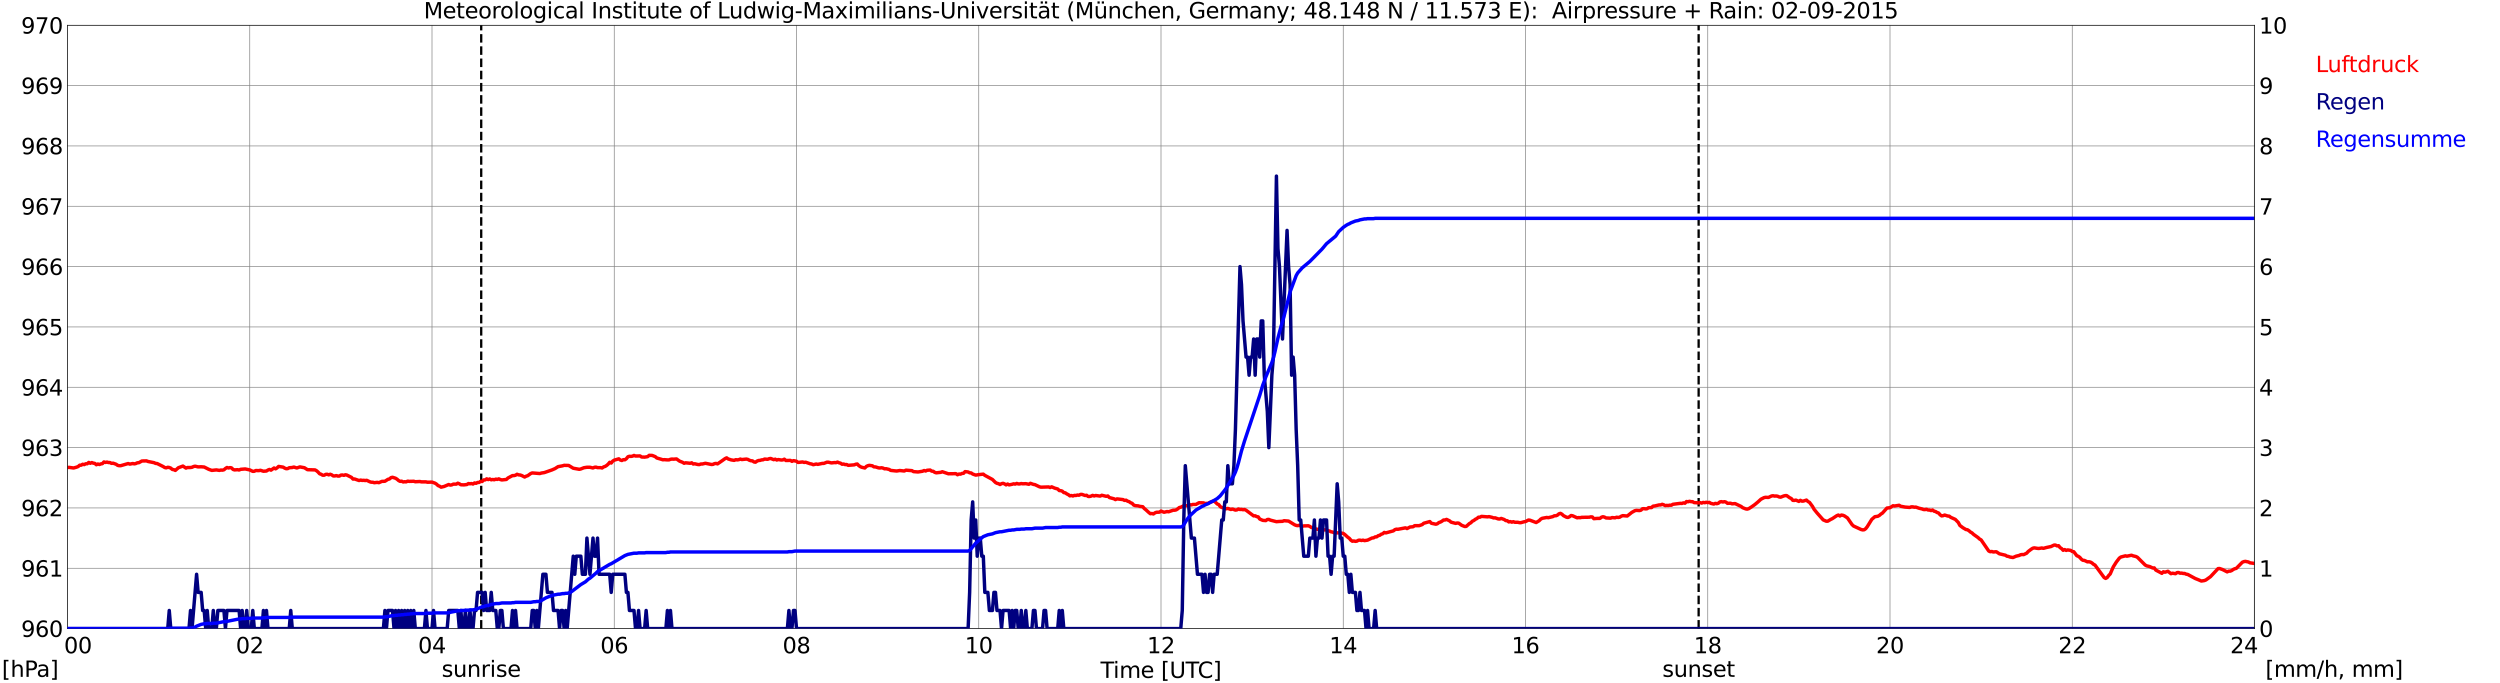 <?xml version="1.0" encoding="utf-8" standalone="no"?>
<!DOCTYPE svg PUBLIC "-//W3C//DTD SVG 1.1//EN"
  "http://www.w3.org/Graphics/SVG/1.1/DTD/svg11.dtd">
<svg xmlns:xlink="http://www.w3.org/1999/xlink" width="1085.4pt" height="296.64pt" viewBox="0 0 1085.4 296.64" xmlns="http://www.w3.org/2000/svg" version="1.1">
 <defs>
  <style type="text/css">*{stroke-linejoin: round; stroke-linecap: butt}</style>
 </defs>
 <g id="figure_1">
  <g id="patch_1">
   <path d="M 0 296.64 
L 1085.4 296.64 
L 1085.4 0 
L 0 0 
z
" style="fill: #ffffff"/>
  </g>
  <g id="axes_1">
   <g id="patch_2">
    <path d="M 29.306 272.909 
L 978.814 272.909 
L 978.814 10.976 
L 29.306 10.976 
z
" style="fill: #ffffff"/>
   </g>
   <g id="patch_3">
    <path d="M 978.814 272.909 
L 978.814 272.909 
L 978.814 10.976 
L 978.814 10.976 
z
" clip-path="url(#p2e1aea8332)" style="fill: #d3d3d3; opacity: 0.25; stroke: #d3d3d3; stroke-linejoin: miter"/>
   </g>
   <g id="matplotlib.axis_1">
    <g id="xtick_1">
     <g id="line2d_1">
      <path d="M 29.306 272.909 
L 29.306 10.976 
" clip-path="url(#p2e1aea8332)" style="fill: none; stroke: #808080; stroke-width: 0.3; stroke-linecap: square"/>
     </g>
     <g id="line2d_2"/>
     <g id="text_1">
      <!--    00 -->
      <g transform="translate(18.733 283.627) scale(0.095 -0.095)">
       <defs>
        <path id="DejaVuSans-20" transform="scale(0.016)"/>
        <path id="DejaVuSans-30" d="M 2034 4250 
Q 1547 4250 1301 3770 
Q 1056 3291 1056 2328 
Q 1056 1369 1301 889 
Q 1547 409 2034 409 
Q 2525 409 2770 889 
Q 3016 1369 3016 2328 
Q 3016 3291 2770 3770 
Q 2525 4250 2034 4250 
z
M 2034 4750 
Q 2819 4750 3233 4129 
Q 3647 3509 3647 2328 
Q 3647 1150 3233 529 
Q 2819 -91 2034 -91 
Q 1250 -91 836 529 
Q 422 1150 422 2328 
Q 422 3509 836 4129 
Q 1250 4750 2034 4750 
z
" transform="scale(0.016)"/>
       </defs>
       <use xlink:href="#DejaVuSans-20"/>
       <use xlink:href="#DejaVuSans-20" transform="translate(31.787 0)"/>
       <use xlink:href="#DejaVuSans-20" transform="translate(63.574 0)"/>
       <use xlink:href="#DejaVuSans-30" transform="translate(95.361 0)"/>
       <use xlink:href="#DejaVuSans-30" transform="translate(158.984 0)"/>
      </g>
     </g>
    </g>
    <g id="xtick_2">
     <g id="line2d_3">
      <path d="M 108.431 272.909 
L 108.431 10.976 
" clip-path="url(#p2e1aea8332)" style="fill: none; stroke: #808080; stroke-width: 0.3; stroke-linecap: square"/>
     </g>
     <g id="line2d_4"/>
     <g id="text_2">
      <!-- 02 -->
      <g transform="translate(102.387 283.627) scale(0.095 -0.095)">
       <defs>
        <path id="DejaVuSans-32" d="M 1228 531 
L 3431 531 
L 3431 0 
L 469 0 
L 469 531 
Q 828 903 1448 1529 
Q 2069 2156 2228 2338 
Q 2531 2678 2651 2914 
Q 2772 3150 2772 3378 
Q 2772 3750 2511 3984 
Q 2250 4219 1831 4219 
Q 1534 4219 1204 4116 
Q 875 4013 500 3803 
L 500 4441 
Q 881 4594 1212 4672 
Q 1544 4750 1819 4750 
Q 2544 4750 2975 4387 
Q 3406 4025 3406 3419 
Q 3406 3131 3298 2873 
Q 3191 2616 2906 2266 
Q 2828 2175 2409 1742 
Q 1991 1309 1228 531 
z
" transform="scale(0.016)"/>
       </defs>
       <use xlink:href="#DejaVuSans-30"/>
       <use xlink:href="#DejaVuSans-32" transform="translate(63.623 0)"/>
      </g>
     </g>
    </g>
    <g id="xtick_3">
     <g id="line2d_5">
      <path d="M 187.557 272.909 
L 187.557 10.976 
" clip-path="url(#p2e1aea8332)" style="fill: none; stroke: #808080; stroke-width: 0.3; stroke-linecap: square"/>
     </g>
     <g id="line2d_6"/>
     <g id="text_3">
      <!-- 04 -->
      <g transform="translate(181.513 283.627) scale(0.095 -0.095)">
       <defs>
        <path id="DejaVuSans-34" d="M 2419 4116 
L 825 1625 
L 2419 1625 
L 2419 4116 
z
M 2253 4666 
L 3047 4666 
L 3047 1625 
L 3713 1625 
L 3713 1100 
L 3047 1100 
L 3047 0 
L 2419 0 
L 2419 1100 
L 313 1100 
L 313 1709 
L 2253 4666 
z
" transform="scale(0.016)"/>
       </defs>
       <use xlink:href="#DejaVuSans-30"/>
       <use xlink:href="#DejaVuSans-34" transform="translate(63.623 0)"/>
      </g>
     </g>
    </g>
    <g id="xtick_4">
     <g id="line2d_7">
      <path d="M 266.683 272.909 
L 266.683 10.976 
" clip-path="url(#p2e1aea8332)" style="fill: none; stroke: #808080; stroke-width: 0.3; stroke-linecap: square"/>
     </g>
     <g id="line2d_8"/>
     <g id="text_4">
      <!-- 06 -->
      <g transform="translate(260.638 283.627) scale(0.095 -0.095)">
       <defs>
        <path id="DejaVuSans-36" d="M 2113 2584 
Q 1688 2584 1439 2293 
Q 1191 2003 1191 1497 
Q 1191 994 1439 701 
Q 1688 409 2113 409 
Q 2538 409 2786 701 
Q 3034 994 3034 1497 
Q 3034 2003 2786 2293 
Q 2538 2584 2113 2584 
z
M 3366 4563 
L 3366 3988 
Q 3128 4100 2886 4159 
Q 2644 4219 2406 4219 
Q 1781 4219 1451 3797 
Q 1122 3375 1075 2522 
Q 1259 2794 1537 2939 
Q 1816 3084 2150 3084 
Q 2853 3084 3261 2657 
Q 3669 2231 3669 1497 
Q 3669 778 3244 343 
Q 2819 -91 2113 -91 
Q 1303 -91 875 529 
Q 447 1150 447 2328 
Q 447 3434 972 4092 
Q 1497 4750 2381 4750 
Q 2619 4750 2861 4703 
Q 3103 4656 3366 4563 
z
" transform="scale(0.016)"/>
       </defs>
       <use xlink:href="#DejaVuSans-30"/>
       <use xlink:href="#DejaVuSans-36" transform="translate(63.623 0)"/>
      </g>
     </g>
    </g>
    <g id="xtick_5">
     <g id="line2d_9">
      <path d="M 345.808 272.909 
L 345.808 10.976 
" clip-path="url(#p2e1aea8332)" style="fill: none; stroke: #808080; stroke-width: 0.3; stroke-linecap: square"/>
     </g>
     <g id="line2d_10"/>
     <g id="text_5">
      <!-- 08 -->
      <g transform="translate(339.764 283.627) scale(0.095 -0.095)">
       <defs>
        <path id="DejaVuSans-38" d="M 2034 2216 
Q 1584 2216 1326 1975 
Q 1069 1734 1069 1313 
Q 1069 891 1326 650 
Q 1584 409 2034 409 
Q 2484 409 2743 651 
Q 3003 894 3003 1313 
Q 3003 1734 2745 1975 
Q 2488 2216 2034 2216 
z
M 1403 2484 
Q 997 2584 770 2862 
Q 544 3141 544 3541 
Q 544 4100 942 4425 
Q 1341 4750 2034 4750 
Q 2731 4750 3128 4425 
Q 3525 4100 3525 3541 
Q 3525 3141 3298 2862 
Q 3072 2584 2669 2484 
Q 3125 2378 3379 2068 
Q 3634 1759 3634 1313 
Q 3634 634 3220 271 
Q 2806 -91 2034 -91 
Q 1263 -91 848 271 
Q 434 634 434 1313 
Q 434 1759 690 2068 
Q 947 2378 1403 2484 
z
M 1172 3481 
Q 1172 3119 1398 2916 
Q 1625 2713 2034 2713 
Q 2441 2713 2670 2916 
Q 2900 3119 2900 3481 
Q 2900 3844 2670 4047 
Q 2441 4250 2034 4250 
Q 1625 4250 1398 4047 
Q 1172 3844 1172 3481 
z
" transform="scale(0.016)"/>
       </defs>
       <use xlink:href="#DejaVuSans-30"/>
       <use xlink:href="#DejaVuSans-38" transform="translate(63.623 0)"/>
      </g>
     </g>
    </g>
    <g id="xtick_6">
     <g id="line2d_11">
      <path d="M 424.934 272.909 
L 424.934 10.976 
" clip-path="url(#p2e1aea8332)" style="fill: none; stroke: #808080; stroke-width: 0.3; stroke-linecap: square"/>
     </g>
     <g id="line2d_12"/>
     <g id="text_6">
      <!-- 10 -->
      <g transform="translate(418.89 283.627) scale(0.095 -0.095)">
       <defs>
        <path id="DejaVuSans-31" d="M 794 531 
L 1825 531 
L 1825 4091 
L 703 3866 
L 703 4441 
L 1819 4666 
L 2450 4666 
L 2450 531 
L 3481 531 
L 3481 0 
L 794 0 
L 794 531 
z
" transform="scale(0.016)"/>
       </defs>
       <use xlink:href="#DejaVuSans-31"/>
       <use xlink:href="#DejaVuSans-30" transform="translate(63.623 0)"/>
      </g>
     </g>
    </g>
    <g id="xtick_7">
     <g id="line2d_13">
      <path d="M 504.06 272.909 
L 504.06 10.976 
" clip-path="url(#p2e1aea8332)" style="fill: none; stroke: #808080; stroke-width: 0.3; stroke-linecap: square"/>
     </g>
     <g id="line2d_14"/>
     <g id="text_7">
      <!-- 12 -->
      <g transform="translate(498.015 283.627) scale(0.095 -0.095)">
       <use xlink:href="#DejaVuSans-31"/>
       <use xlink:href="#DejaVuSans-32" transform="translate(63.623 0)"/>
      </g>
     </g>
    </g>
    <g id="xtick_8">
     <g id="line2d_15">
      <path d="M 583.185 272.909 
L 583.185 10.976 
" clip-path="url(#p2e1aea8332)" style="fill: none; stroke: #808080; stroke-width: 0.3; stroke-linecap: square"/>
     </g>
     <g id="line2d_16"/>
     <g id="text_8">
      <!-- 14 -->
      <g transform="translate(577.141 283.627) scale(0.095 -0.095)">
       <use xlink:href="#DejaVuSans-31"/>
       <use xlink:href="#DejaVuSans-34" transform="translate(63.623 0)"/>
      </g>
     </g>
    </g>
    <g id="xtick_9">
     <g id="line2d_17">
      <path d="M 662.311 272.909 
L 662.311 10.976 
" clip-path="url(#p2e1aea8332)" style="fill: none; stroke: #808080; stroke-width: 0.3; stroke-linecap: square"/>
     </g>
     <g id="line2d_18"/>
     <g id="text_9">
      <!-- 16 -->
      <g transform="translate(656.267 283.627) scale(0.095 -0.095)">
       <use xlink:href="#DejaVuSans-31"/>
       <use xlink:href="#DejaVuSans-36" transform="translate(63.623 0)"/>
      </g>
     </g>
    </g>
    <g id="xtick_10">
     <g id="line2d_19">
      <path d="M 741.437 272.909 
L 741.437 10.976 
" clip-path="url(#p2e1aea8332)" style="fill: none; stroke: #808080; stroke-width: 0.3; stroke-linecap: square"/>
     </g>
     <g id="line2d_20"/>
     <g id="text_10">
      <!-- 18 -->
      <g transform="translate(735.392 283.627) scale(0.095 -0.095)">
       <use xlink:href="#DejaVuSans-31"/>
       <use xlink:href="#DejaVuSans-38" transform="translate(63.623 0)"/>
      </g>
     </g>
    </g>
    <g id="xtick_11">
     <g id="line2d_21">
      <path d="M 820.562 272.909 
L 820.562 10.976 
" clip-path="url(#p2e1aea8332)" style="fill: none; stroke: #808080; stroke-width: 0.3; stroke-linecap: square"/>
     </g>
     <g id="line2d_22"/>
     <g id="text_11">
      <!-- 20 -->
      <g transform="translate(814.518 283.627) scale(0.095 -0.095)">
       <use xlink:href="#DejaVuSans-32"/>
       <use xlink:href="#DejaVuSans-30" transform="translate(63.623 0)"/>
      </g>
     </g>
    </g>
    <g id="xtick_12">
     <g id="line2d_23">
      <path d="M 899.688 272.909 
L 899.688 10.976 
" clip-path="url(#p2e1aea8332)" style="fill: none; stroke: #808080; stroke-width: 0.3; stroke-linecap: square"/>
     </g>
     <g id="line2d_24"/>
     <g id="text_12">
      <!-- 22 -->
      <g transform="translate(893.644 283.627) scale(0.095 -0.095)">
       <use xlink:href="#DejaVuSans-32"/>
       <use xlink:href="#DejaVuSans-32" transform="translate(63.623 0)"/>
      </g>
     </g>
    </g>
    <g id="xtick_13">
     <g id="line2d_25">
      <path d="M 978.814 272.909 
L 978.814 10.976 
" clip-path="url(#p2e1aea8332)" style="fill: none; stroke: #808080; stroke-width: 0.3; stroke-linecap: square"/>
     </g>
     <g id="line2d_26"/>
     <g id="text_13">
      <!-- 24    -->
      <g transform="translate(968.241 283.627) scale(0.095 -0.095)">
       <use xlink:href="#DejaVuSans-32"/>
       <use xlink:href="#DejaVuSans-34" transform="translate(63.623 0)"/>
       <use xlink:href="#DejaVuSans-20" transform="translate(127.246 0)"/>
       <use xlink:href="#DejaVuSans-20" transform="translate(159.033 0)"/>
       <use xlink:href="#DejaVuSans-20" transform="translate(190.82 0)"/>
      </g>
     </g>
    </g>
    <g id="text_14">
     <!-- Time [UTC] -->
     <g transform="translate(477.806 294.322) scale(0.095 -0.095)">
      <defs>
       <path id="DejaVuSans-54" d="M -19 4666 
L 3928 4666 
L 3928 4134 
L 2272 4134 
L 2272 0 
L 1638 0 
L 1638 4134 
L -19 4134 
L -19 4666 
z
" transform="scale(0.016)"/>
       <path id="DejaVuSans-69" d="M 603 3500 
L 1178 3500 
L 1178 0 
L 603 0 
L 603 3500 
z
M 603 4863 
L 1178 4863 
L 1178 4134 
L 603 4134 
L 603 4863 
z
" transform="scale(0.016)"/>
       <path id="DejaVuSans-6d" d="M 3328 2828 
Q 3544 3216 3844 3400 
Q 4144 3584 4550 3584 
Q 5097 3584 5394 3201 
Q 5691 2819 5691 2113 
L 5691 0 
L 5113 0 
L 5113 2094 
Q 5113 2597 4934 2840 
Q 4756 3084 4391 3084 
Q 3944 3084 3684 2787 
Q 3425 2491 3425 1978 
L 3425 0 
L 2847 0 
L 2847 2094 
Q 2847 2600 2669 2842 
Q 2491 3084 2119 3084 
Q 1678 3084 1418 2786 
Q 1159 2488 1159 1978 
L 1159 0 
L 581 0 
L 581 3500 
L 1159 3500 
L 1159 2956 
Q 1356 3278 1631 3431 
Q 1906 3584 2284 3584 
Q 2666 3584 2933 3390 
Q 3200 3197 3328 2828 
z
" transform="scale(0.016)"/>
       <path id="DejaVuSans-65" d="M 3597 1894 
L 3597 1613 
L 953 1613 
Q 991 1019 1311 708 
Q 1631 397 2203 397 
Q 2534 397 2845 478 
Q 3156 559 3463 722 
L 3463 178 
Q 3153 47 2828 -22 
Q 2503 -91 2169 -91 
Q 1331 -91 842 396 
Q 353 884 353 1716 
Q 353 2575 817 3079 
Q 1281 3584 2069 3584 
Q 2775 3584 3186 3129 
Q 3597 2675 3597 1894 
z
M 3022 2063 
Q 3016 2534 2758 2815 
Q 2500 3097 2075 3097 
Q 1594 3097 1305 2825 
Q 1016 2553 972 2059 
L 3022 2063 
z
" transform="scale(0.016)"/>
       <path id="DejaVuSans-5b" d="M 550 4863 
L 1875 4863 
L 1875 4416 
L 1125 4416 
L 1125 -397 
L 1875 -397 
L 1875 -844 
L 550 -844 
L 550 4863 
z
" transform="scale(0.016)"/>
       <path id="DejaVuSans-55" d="M 556 4666 
L 1191 4666 
L 1191 1831 
Q 1191 1081 1462 751 
Q 1734 422 2344 422 
Q 2950 422 3222 751 
Q 3494 1081 3494 1831 
L 3494 4666 
L 4128 4666 
L 4128 1753 
Q 4128 841 3676 375 
Q 3225 -91 2344 -91 
Q 1459 -91 1007 375 
Q 556 841 556 1753 
L 556 4666 
z
" transform="scale(0.016)"/>
       <path id="DejaVuSans-43" d="M 4122 4306 
L 4122 3641 
Q 3803 3938 3442 4084 
Q 3081 4231 2675 4231 
Q 1875 4231 1450 3742 
Q 1025 3253 1025 2328 
Q 1025 1406 1450 917 
Q 1875 428 2675 428 
Q 3081 428 3442 575 
Q 3803 722 4122 1019 
L 4122 359 
Q 3791 134 3420 21 
Q 3050 -91 2638 -91 
Q 1578 -91 968 557 
Q 359 1206 359 2328 
Q 359 3453 968 4101 
Q 1578 4750 2638 4750 
Q 3056 4750 3426 4639 
Q 3797 4528 4122 4306 
z
" transform="scale(0.016)"/>
       <path id="DejaVuSans-5d" d="M 1947 4863 
L 1947 -844 
L 622 -844 
L 622 -397 
L 1369 -397 
L 1369 4416 
L 622 4416 
L 622 4863 
L 1947 4863 
z
" transform="scale(0.016)"/>
      </defs>
      <use xlink:href="#DejaVuSans-54"/>
      <use xlink:href="#DejaVuSans-69" transform="translate(57.959 0)"/>
      <use xlink:href="#DejaVuSans-6d" transform="translate(85.742 0)"/>
      <use xlink:href="#DejaVuSans-65" transform="translate(183.154 0)"/>
      <use xlink:href="#DejaVuSans-20" transform="translate(244.678 0)"/>
      <use xlink:href="#DejaVuSans-5b" transform="translate(276.465 0)"/>
      <use xlink:href="#DejaVuSans-55" transform="translate(315.479 0)"/>
      <use xlink:href="#DejaVuSans-54" transform="translate(388.672 0)"/>
      <use xlink:href="#DejaVuSans-43" transform="translate(443.881 0)"/>
      <use xlink:href="#DejaVuSans-5d" transform="translate(513.705 0)"/>
     </g>
    </g>
   </g>
   <g id="matplotlib.axis_2">
    <g id="ytick_1">
     <g id="line2d_27">
      <path d="M 29.306 272.909 
L 978.814 272.909 
" clip-path="url(#p2e1aea8332)" style="fill: none; stroke: #808080; stroke-width: 0.3; stroke-linecap: square"/>
     </g>
     <g id="line2d_28"/>
     <g id="text_15">
      <!-- 960 -->
      <g transform="translate(9.173 276.518) scale(0.095 -0.095)">
       <defs>
        <path id="DejaVuSans-39" d="M 703 97 
L 703 672 
Q 941 559 1184 500 
Q 1428 441 1663 441 
Q 2288 441 2617 861 
Q 2947 1281 2994 2138 
Q 2813 1869 2534 1725 
Q 2256 1581 1919 1581 
Q 1219 1581 811 2004 
Q 403 2428 403 3163 
Q 403 3881 828 4315 
Q 1253 4750 1959 4750 
Q 2769 4750 3195 4129 
Q 3622 3509 3622 2328 
Q 3622 1225 3098 567 
Q 2575 -91 1691 -91 
Q 1453 -91 1209 -44 
Q 966 3 703 97 
z
M 1959 2075 
Q 2384 2075 2632 2365 
Q 2881 2656 2881 3163 
Q 2881 3666 2632 3958 
Q 2384 4250 1959 4250 
Q 1534 4250 1286 3958 
Q 1038 3666 1038 3163 
Q 1038 2656 1286 2365 
Q 1534 2075 1959 2075 
z
" transform="scale(0.016)"/>
       </defs>
       <use xlink:href="#DejaVuSans-39"/>
       <use xlink:href="#DejaVuSans-36" transform="translate(63.623 0)"/>
       <use xlink:href="#DejaVuSans-30" transform="translate(127.246 0)"/>
      </g>
     </g>
    </g>
    <g id="ytick_2">
     <g id="line2d_29">
      <path d="M 29.306 246.715 
L 978.814 246.715 
" clip-path="url(#p2e1aea8332)" style="fill: none; stroke: #808080; stroke-width: 0.3; stroke-linecap: square"/>
     </g>
     <g id="line2d_30"/>
     <g id="text_16">
      <!-- 961 -->
      <g transform="translate(9.173 250.325) scale(0.095 -0.095)">
       <use xlink:href="#DejaVuSans-39"/>
       <use xlink:href="#DejaVuSans-36" transform="translate(63.623 0)"/>
       <use xlink:href="#DejaVuSans-31" transform="translate(127.246 0)"/>
      </g>
     </g>
    </g>
    <g id="ytick_3">
     <g id="line2d_31">
      <path d="M 29.306 220.522 
L 978.814 220.522 
" clip-path="url(#p2e1aea8332)" style="fill: none; stroke: #808080; stroke-width: 0.3; stroke-linecap: square"/>
     </g>
     <g id="line2d_32"/>
     <g id="text_17">
      <!-- 962 -->
      <g transform="translate(9.173 224.131) scale(0.095 -0.095)">
       <use xlink:href="#DejaVuSans-39"/>
       <use xlink:href="#DejaVuSans-36" transform="translate(63.623 0)"/>
       <use xlink:href="#DejaVuSans-32" transform="translate(127.246 0)"/>
      </g>
     </g>
    </g>
    <g id="ytick_4">
     <g id="line2d_33">
      <path d="M 29.306 194.329 
L 978.814 194.329 
" clip-path="url(#p2e1aea8332)" style="fill: none; stroke: #808080; stroke-width: 0.3; stroke-linecap: square"/>
     </g>
     <g id="line2d_34"/>
     <g id="text_18">
      <!-- 963 -->
      <g transform="translate(9.173 197.938) scale(0.095 -0.095)">
       <defs>
        <path id="DejaVuSans-33" d="M 2597 2516 
Q 3050 2419 3304 2112 
Q 3559 1806 3559 1356 
Q 3559 666 3084 287 
Q 2609 -91 1734 -91 
Q 1441 -91 1130 -33 
Q 819 25 488 141 
L 488 750 
Q 750 597 1062 519 
Q 1375 441 1716 441 
Q 2309 441 2620 675 
Q 2931 909 2931 1356 
Q 2931 1769 2642 2001 
Q 2353 2234 1838 2234 
L 1294 2234 
L 1294 2753 
L 1863 2753 
Q 2328 2753 2575 2939 
Q 2822 3125 2822 3475 
Q 2822 3834 2567 4026 
Q 2313 4219 1838 4219 
Q 1578 4219 1281 4162 
Q 984 4106 628 3988 
L 628 4550 
Q 988 4650 1302 4700 
Q 1616 4750 1894 4750 
Q 2613 4750 3031 4423 
Q 3450 4097 3450 3541 
Q 3450 3153 3228 2886 
Q 3006 2619 2597 2516 
z
" transform="scale(0.016)"/>
       </defs>
       <use xlink:href="#DejaVuSans-39"/>
       <use xlink:href="#DejaVuSans-36" transform="translate(63.623 0)"/>
       <use xlink:href="#DejaVuSans-33" transform="translate(127.246 0)"/>
      </g>
     </g>
    </g>
    <g id="ytick_5">
     <g id="line2d_35">
      <path d="M 29.306 168.136 
L 978.814 168.136 
" clip-path="url(#p2e1aea8332)" style="fill: none; stroke: #808080; stroke-width: 0.3; stroke-linecap: square"/>
     </g>
     <g id="line2d_36"/>
     <g id="text_19">
      <!-- 964 -->
      <g transform="translate(9.173 171.745) scale(0.095 -0.095)">
       <use xlink:href="#DejaVuSans-39"/>
       <use xlink:href="#DejaVuSans-36" transform="translate(63.623 0)"/>
       <use xlink:href="#DejaVuSans-34" transform="translate(127.246 0)"/>
      </g>
     </g>
    </g>
    <g id="ytick_6">
     <g id="line2d_37">
      <path d="M 29.306 141.942 
L 978.814 141.942 
" clip-path="url(#p2e1aea8332)" style="fill: none; stroke: #808080; stroke-width: 0.3; stroke-linecap: square"/>
     </g>
     <g id="line2d_38"/>
     <g id="text_20">
      <!-- 965 -->
      <g transform="translate(9.173 145.551) scale(0.095 -0.095)">
       <defs>
        <path id="DejaVuSans-35" d="M 691 4666 
L 3169 4666 
L 3169 4134 
L 1269 4134 
L 1269 2991 
Q 1406 3038 1543 3061 
Q 1681 3084 1819 3084 
Q 2600 3084 3056 2656 
Q 3513 2228 3513 1497 
Q 3513 744 3044 326 
Q 2575 -91 1722 -91 
Q 1428 -91 1123 -41 
Q 819 9 494 109 
L 494 744 
Q 775 591 1075 516 
Q 1375 441 1709 441 
Q 2250 441 2565 725 
Q 2881 1009 2881 1497 
Q 2881 1984 2565 2268 
Q 2250 2553 1709 2553 
Q 1456 2553 1204 2497 
Q 953 2441 691 2322 
L 691 4666 
z
" transform="scale(0.016)"/>
       </defs>
       <use xlink:href="#DejaVuSans-39"/>
       <use xlink:href="#DejaVuSans-36" transform="translate(63.623 0)"/>
       <use xlink:href="#DejaVuSans-35" transform="translate(127.246 0)"/>
      </g>
     </g>
    </g>
    <g id="ytick_7">
     <g id="line2d_39">
      <path d="M 29.306 115.749 
L 978.814 115.749 
" clip-path="url(#p2e1aea8332)" style="fill: none; stroke: #808080; stroke-width: 0.3; stroke-linecap: square"/>
     </g>
     <g id="line2d_40"/>
     <g id="text_21">
      <!-- 966 -->
      <g transform="translate(9.173 119.358) scale(0.095 -0.095)">
       <use xlink:href="#DejaVuSans-39"/>
       <use xlink:href="#DejaVuSans-36" transform="translate(63.623 0)"/>
       <use xlink:href="#DejaVuSans-36" transform="translate(127.246 0)"/>
      </g>
     </g>
    </g>
    <g id="ytick_8">
     <g id="line2d_41">
      <path d="M 29.306 89.556 
L 978.814 89.556 
" clip-path="url(#p2e1aea8332)" style="fill: none; stroke: #808080; stroke-width: 0.3; stroke-linecap: square"/>
     </g>
     <g id="line2d_42"/>
     <g id="text_22">
      <!-- 967 -->
      <g transform="translate(9.173 93.165) scale(0.095 -0.095)">
       <defs>
        <path id="DejaVuSans-37" d="M 525 4666 
L 3525 4666 
L 3525 4397 
L 1831 0 
L 1172 0 
L 2766 4134 
L 525 4134 
L 525 4666 
z
" transform="scale(0.016)"/>
       </defs>
       <use xlink:href="#DejaVuSans-39"/>
       <use xlink:href="#DejaVuSans-36" transform="translate(63.623 0)"/>
       <use xlink:href="#DejaVuSans-37" transform="translate(127.246 0)"/>
      </g>
     </g>
    </g>
    <g id="ytick_9">
     <g id="line2d_43">
      <path d="M 29.306 63.362 
L 978.814 63.362 
" clip-path="url(#p2e1aea8332)" style="fill: none; stroke: #808080; stroke-width: 0.3; stroke-linecap: square"/>
     </g>
     <g id="line2d_44"/>
     <g id="text_23">
      <!-- 968 -->
      <g transform="translate(9.173 66.972) scale(0.095 -0.095)">
       <use xlink:href="#DejaVuSans-39"/>
       <use xlink:href="#DejaVuSans-36" transform="translate(63.623 0)"/>
       <use xlink:href="#DejaVuSans-38" transform="translate(127.246 0)"/>
      </g>
     </g>
    </g>
    <g id="ytick_10">
     <g id="line2d_45">
      <path d="M 29.306 37.169 
L 978.814 37.169 
" clip-path="url(#p2e1aea8332)" style="fill: none; stroke: #808080; stroke-width: 0.3; stroke-linecap: square"/>
     </g>
     <g id="line2d_46"/>
     <g id="text_24">
      <!-- 969 -->
      <g transform="translate(9.173 40.778) scale(0.095 -0.095)">
       <use xlink:href="#DejaVuSans-39"/>
       <use xlink:href="#DejaVuSans-36" transform="translate(63.623 0)"/>
       <use xlink:href="#DejaVuSans-39" transform="translate(127.246 0)"/>
      </g>
     </g>
    </g>
    <g id="ytick_11">
     <g id="line2d_47">
      <path d="M 29.306 10.976 
L 978.814 10.976 
" clip-path="url(#p2e1aea8332)" style="fill: none; stroke: #808080; stroke-width: 0.3; stroke-linecap: square"/>
     </g>
     <g id="line2d_48"/>
     <g id="text_25">
      <!-- 970 -->
      <g transform="translate(9.173 14.585) scale(0.095 -0.095)">
       <use xlink:href="#DejaVuSans-39"/>
       <use xlink:href="#DejaVuSans-37" transform="translate(63.623 0)"/>
       <use xlink:href="#DejaVuSans-30" transform="translate(127.246 0)"/>
      </g>
     </g>
    </g>
   </g>
   <g id="line2d_49">
    <path d="M 208.921 272.909 
L 208.921 10.976 
" clip-path="url(#p2e1aea8332)" style="fill: none; stroke-dasharray: 3.7,1.6; stroke-dashoffset: 0; stroke: #000000"/>
   </g>
   <g id="line2d_50">
    <path d="M 737.48 272.909 
L 737.48 10.976 
" clip-path="url(#p2e1aea8332)" style="fill: none; stroke-dasharray: 3.7,1.6; stroke-dashoffset: 0; stroke: #000000"/>
   </g>
   <g id="line2d_51">
    <path d="M 29.306 202.973 
L 29.965 202.907 
L 31.943 203.182 
L 33.262 202.815 
L 33.921 202.554 
L 34.581 201.977 
L 35.24 201.977 
L 35.9 201.558 
L 36.559 201.715 
L 37.218 201.349 
L 37.878 201.349 
L 38.537 200.772 
L 39.197 201.139 
L 39.856 200.825 
L 40.515 201.087 
L 41.175 201.192 
L 41.834 201.768 
L 42.493 201.453 
L 43.153 201.663 
L 43.812 201.401 
L 44.472 201.296 
L 45.131 200.563 
L 45.79 200.772 
L 46.45 200.615 
L 47.109 200.825 
L 47.768 200.825 
L 48.428 201.192 
L 49.087 201.087 
L 50.406 201.558 
L 51.065 202.03 
L 51.725 202.187 
L 52.384 202.187 
L 55.681 201.244 
L 56.34 201.506 
L 57.659 201.244 
L 58.319 201.401 
L 58.978 201.244 
L 59.637 200.93 
L 60.297 200.877 
L 61.615 200.144 
L 63.594 200.091 
L 64.253 200.353 
L 66.89 200.877 
L 67.55 201.192 
L 68.209 201.244 
L 70.847 202.554 
L 71.506 202.973 
L 72.166 203.13 
L 72.825 202.868 
L 73.484 202.973 
L 74.144 203.235 
L 74.803 203.811 
L 75.462 203.916 
L 76.122 204.23 
L 77.441 203.077 
L 79.419 202.344 
L 80.737 203.235 
L 81.397 202.973 
L 82.716 202.973 
L 83.375 202.868 
L 84.034 202.554 
L 84.694 202.396 
L 86.013 202.711 
L 87.331 202.658 
L 88.65 202.763 
L 90.628 203.758 
L 91.947 204.23 
L 93.925 204.02 
L 95.244 204.23 
L 95.903 204.073 
L 96.563 204.125 
L 97.222 203.968 
L 97.881 203.392 
L 98.541 202.973 
L 99.2 203.182 
L 99.86 203.025 
L 100.519 203.13 
L 101.178 203.811 
L 101.838 204.02 
L 103.156 203.916 
L 103.816 204.073 
L 104.475 203.758 
L 106.453 203.601 
L 108.431 204.02 
L 109.75 204.649 
L 110.41 204.597 
L 111.069 204.282 
L 112.388 204.335 
L 113.047 204.178 
L 114.366 204.597 
L 115.685 204.492 
L 116.344 204.073 
L 117.003 203.811 
L 117.663 204.125 
L 118.982 203.182 
L 119.641 203.549 
L 120.3 203.13 
L 120.96 202.501 
L 122.938 202.815 
L 123.597 203.235 
L 124.257 203.497 
L 124.916 203.444 
L 125.575 203.077 
L 126.894 202.973 
L 127.553 202.763 
L 128.872 203.182 
L 130.191 202.711 
L 132.169 203.077 
L 133.488 203.916 
L 136.785 204.02 
L 137.444 204.387 
L 138.104 204.963 
L 138.763 205.697 
L 139.422 205.906 
L 140.082 206.325 
L 140.741 206.325 
L 141.4 205.959 
L 142.06 205.906 
L 142.719 206.168 
L 143.379 205.906 
L 144.038 206.168 
L 144.697 206.64 
L 145.357 206.64 
L 146.016 206.483 
L 146.676 206.692 
L 147.335 206.692 
L 147.994 206.273 
L 148.654 206.221 
L 149.313 206.378 
L 149.972 206.116 
L 150.632 206.273 
L 152.61 207.268 
L 153.269 208.002 
L 153.929 207.949 
L 155.907 208.63 
L 156.566 208.421 
L 157.226 208.578 
L 157.885 208.526 
L 158.544 208.63 
L 159.204 208.526 
L 160.523 209.154 
L 161.182 209.364 
L 161.841 209.364 
L 162.501 209.573 
L 163.819 209.416 
L 164.479 209.573 
L 165.798 208.997 
L 167.116 208.945 
L 168.435 208.107 
L 169.094 207.949 
L 169.754 207.373 
L 170.413 207.216 
L 171.732 207.635 
L 172.391 208.054 
L 173.051 208.63 
L 173.71 208.997 
L 174.37 208.892 
L 175.029 209.259 
L 175.688 209.154 
L 176.348 209.207 
L 177.007 208.892 
L 177.666 208.997 
L 179.645 208.945 
L 180.304 209.154 
L 182.282 209.05 
L 182.941 209.207 
L 184.92 209.207 
L 185.579 209.364 
L 187.557 209.311 
L 188.876 209.783 
L 189.535 210.202 
L 190.195 210.831 
L 190.854 211.093 
L 191.513 211.512 
L 192.832 211.197 
L 194.81 210.359 
L 195.47 210.621 
L 196.129 210.516 
L 196.788 210.202 
L 198.107 210.202 
L 198.767 209.783 
L 199.426 210.045 
L 200.085 210.464 
L 201.404 210.516 
L 202.723 210.359 
L 203.382 209.94 
L 204.042 210.045 
L 204.701 209.94 
L 205.36 210.15 
L 206.02 209.678 
L 206.679 209.835 
L 207.339 209.469 
L 207.998 209.469 
L 208.657 208.997 
L 209.317 209.05 
L 209.976 208.368 
L 210.635 208.368 
L 211.295 207.897 
L 211.954 208.211 
L 212.614 207.949 
L 213.273 208.316 
L 213.932 208.159 
L 214.592 208.316 
L 215.251 208.002 
L 215.91 208.159 
L 216.57 207.897 
L 217.229 208.211 
L 217.889 208.368 
L 219.867 208.159 
L 220.526 207.53 
L 222.504 206.483 
L 223.164 206.483 
L 223.823 206.325 
L 224.482 205.906 
L 225.142 206.168 
L 225.801 206.221 
L 226.461 206.43 
L 227.779 207.111 
L 228.439 206.744 
L 229.098 206.535 
L 230.417 205.592 
L 231.076 205.33 
L 234.373 205.592 
L 235.033 205.382 
L 236.351 205.173 
L 239.648 204.02 
L 240.967 203.444 
L 242.286 202.606 
L 244.264 202.239 
L 244.923 202.03 
L 246.901 202.082 
L 248.88 203.287 
L 251.517 203.758 
L 252.176 203.601 
L 253.495 203.077 
L 254.814 202.868 
L 256.133 202.868 
L 257.451 203.182 
L 258.111 202.868 
L 258.77 202.815 
L 259.43 203.025 
L 260.748 203.025 
L 261.408 203.182 
L 262.067 202.711 
L 262.726 202.501 
L 263.386 202.082 
L 264.045 201.506 
L 264.705 200.72 
L 265.364 201.034 
L 266.023 200.196 
L 266.683 199.777 
L 268.661 199.201 
L 269.32 199.725 
L 269.98 199.934 
L 270.639 199.568 
L 271.298 199.62 
L 271.958 199.148 
L 272.617 198.31 
L 273.277 198.101 
L 273.936 198.153 
L 274.595 198.048 
L 275.255 197.734 
L 275.914 197.996 
L 277.892 197.944 
L 278.552 198.415 
L 279.87 198.467 
L 281.189 198.258 
L 281.849 197.682 
L 283.167 197.734 
L 284.486 198.258 
L 285.145 198.834 
L 287.124 199.41 
L 287.783 199.62 
L 288.442 199.568 
L 289.761 199.672 
L 290.42 199.672 
L 291.08 199.41 
L 291.739 199.306 
L 292.399 199.358 
L 293.717 199.253 
L 295.036 200.196 
L 296.355 200.72 
L 297.014 201.139 
L 297.674 200.93 
L 299.652 201.139 
L 300.311 200.93 
L 300.971 201.453 
L 301.63 201.349 
L 302.949 201.663 
L 303.608 201.715 
L 304.267 201.453 
L 304.927 201.453 
L 306.246 201.139 
L 308.883 201.663 
L 309.543 201.611 
L 310.202 201.296 
L 310.861 201.192 
L 311.521 201.401 
L 313.499 200.039 
L 314.818 199.096 
L 315.477 198.782 
L 316.136 199.253 
L 317.455 199.672 
L 318.774 199.882 
L 319.433 199.568 
L 320.093 199.672 
L 320.752 199.568 
L 321.411 199.306 
L 322.071 199.515 
L 324.049 199.306 
L 324.708 199.463 
L 325.368 199.829 
L 326.027 200.039 
L 326.686 200.091 
L 327.346 200.563 
L 328.005 200.668 
L 328.665 200.196 
L 329.324 199.934 
L 329.983 199.882 
L 330.643 199.672 
L 331.302 199.62 
L 331.961 199.306 
L 333.28 199.41 
L 333.94 199.148 
L 334.599 199.044 
L 335.918 199.568 
L 336.577 199.358 
L 337.236 199.725 
L 337.896 199.515 
L 339.215 199.725 
L 339.874 199.672 
L 340.533 199.358 
L 341.193 199.934 
L 343.171 199.882 
L 343.83 200.301 
L 344.49 199.987 
L 345.808 200.249 
L 346.468 200.772 
L 348.446 200.563 
L 349.105 200.772 
L 349.765 200.668 
L 351.743 201.349 
L 352.402 201.453 
L 353.062 201.768 
L 354.38 201.453 
L 355.04 201.611 
L 357.018 201.192 
L 357.677 201.192 
L 358.996 200.668 
L 359.655 200.668 
L 360.974 200.982 
L 362.293 200.825 
L 362.952 200.877 
L 363.612 200.615 
L 364.271 200.93 
L 364.93 201.087 
L 365.59 201.558 
L 366.249 201.453 
L 366.909 201.715 
L 367.568 201.663 
L 368.227 202.03 
L 370.865 201.82 
L 371.524 201.558 
L 372.184 201.453 
L 372.843 202.134 
L 373.502 202.606 
L 374.162 202.868 
L 375.481 203.182 
L 376.14 202.501 
L 376.799 202.187 
L 377.459 202.03 
L 378.777 202.239 
L 379.437 202.711 
L 380.096 202.711 
L 381.415 203.13 
L 382.074 203.182 
L 382.734 203.077 
L 383.393 203.235 
L 384.053 203.549 
L 384.712 203.497 
L 386.031 203.811 
L 386.69 204.23 
L 388.668 204.439 
L 389.328 204.492 
L 390.646 204.282 
L 392.624 204.492 
L 393.284 204.125 
L 395.921 204.335 
L 396.581 204.754 
L 398.559 204.911 
L 400.537 204.597 
L 401.196 204.282 
L 401.856 204.492 
L 402.515 204.178 
L 403.834 204.073 
L 404.493 204.544 
L 405.153 204.597 
L 405.812 205.068 
L 406.471 205.278 
L 408.45 205.068 
L 409.109 204.806 
L 411.746 205.697 
L 415.043 205.644 
L 415.703 206.116 
L 416.362 205.802 
L 417.022 205.854 
L 417.681 205.54 
L 418.34 205.487 
L 419 204.754 
L 420.318 204.911 
L 420.978 205.278 
L 421.637 205.33 
L 422.297 205.802 
L 423.615 206.273 
L 424.934 206.063 
L 426.912 205.854 
L 427.572 206.378 
L 430.869 208.159 
L 432.187 209.469 
L 432.847 209.835 
L 433.506 209.992 
L 434.165 210.359 
L 434.825 209.992 
L 435.484 209.835 
L 436.144 210.097 
L 436.803 210.516 
L 437.462 210.15 
L 438.122 210.516 
L 439.44 210.254 
L 440.1 210.045 
L 440.759 210.202 
L 441.419 209.888 
L 442.078 210.097 
L 442.737 210.097 
L 443.397 209.94 
L 444.056 210.045 
L 445.375 209.992 
L 446.694 210.254 
L 447.353 209.835 
L 448.672 210.307 
L 449.331 210.412 
L 451.309 211.355 
L 451.969 211.512 
L 455.266 211.407 
L 455.925 211.669 
L 456.584 211.355 
L 457.903 211.931 
L 459.222 212.297 
L 459.881 212.979 
L 460.541 213.031 
L 461.2 213.24 
L 461.859 213.869 
L 462.519 213.974 
L 463.178 214.445 
L 463.838 214.76 
L 464.497 215.284 
L 465.156 215.126 
L 465.816 215.336 
L 466.475 215.074 
L 467.134 215.126 
L 467.794 214.917 
L 468.453 215.022 
L 469.113 214.655 
L 469.772 214.655 
L 471.091 215.126 
L 471.75 215.022 
L 472.409 215.545 
L 473.069 215.545 
L 473.728 215.388 
L 474.388 215.074 
L 475.047 215.336 
L 475.706 215.126 
L 477.685 215.388 
L 478.344 215.022 
L 479.663 215.336 
L 480.322 215.493 
L 480.981 215.336 
L 481.641 216.017 
L 483.619 216.541 
L 484.278 216.907 
L 484.938 216.593 
L 487.575 216.907 
L 488.235 217.274 
L 488.894 217.169 
L 489.553 217.589 
L 490.213 217.798 
L 490.872 218.27 
L 491.532 218.531 
L 492.191 219.265 
L 492.85 219.527 
L 494.169 219.632 
L 494.828 219.841 
L 496.147 219.998 
L 496.807 220.784 
L 497.466 221.308 
L 498.785 222.513 
L 499.444 223.037 
L 500.103 222.932 
L 500.763 223.142 
L 501.422 222.67 
L 502.082 222.408 
L 503.4 222.356 
L 504.06 221.884 
L 505.379 222.408 
L 506.697 222.094 
L 507.357 222.199 
L 509.335 221.518 
L 509.994 221.518 
L 510.654 221.36 
L 511.313 220.941 
L 511.972 220.365 
L 512.632 220.208 
L 513.95 219.579 
L 515.269 219.579 
L 516.588 219.16 
L 517.247 219.213 
L 517.907 219.003 
L 519.226 219.003 
L 520.544 218.27 
L 522.522 218.322 
L 523.182 218.584 
L 524.501 218.531 
L 525.16 218.165 
L 525.819 217.955 
L 526.479 217.589 
L 527.138 217.641 
L 527.797 218.112 
L 528.457 218.793 
L 529.116 219.055 
L 529.776 219.946 
L 530.435 220.313 
L 532.413 220.889 
L 533.073 220.732 
L 534.391 221.203 
L 535.051 220.994 
L 536.369 221.465 
L 537.029 221.36 
L 537.688 220.994 
L 538.348 221.203 
L 539.007 221.151 
L 539.666 221.308 
L 540.326 221.203 
L 540.985 221.518 
L 544.282 223.98 
L 544.941 223.927 
L 545.601 224.294 
L 546.26 224.399 
L 546.919 225.342 
L 548.238 225.918 
L 549.557 226.023 
L 550.216 225.551 
L 550.876 225.499 
L 551.535 225.813 
L 554.173 226.494 
L 555.491 226.389 
L 556.81 226.337 
L 557.47 226.075 
L 559.448 226.232 
L 562.085 227.856 
L 562.745 228.118 
L 563.404 228.223 
L 564.063 228.066 
L 565.382 228.485 
L 566.042 228.328 
L 568.02 228.275 
L 568.679 228.537 
L 569.338 229.009 
L 569.998 229.166 
L 570.657 229.533 
L 571.976 229.795 
L 573.954 229.899 
L 574.613 230.057 
L 575.932 230.057 
L 576.592 230.423 
L 577.251 230.58 
L 577.91 230.895 
L 578.57 231 
L 579.229 231.314 
L 581.867 231.366 
L 583.185 231.576 
L 583.845 232.047 
L 585.164 233.252 
L 585.823 233.724 
L 586.482 234.509 
L 587.142 234.981 
L 587.801 234.876 
L 588.46 235.033 
L 589.12 234.928 
L 589.779 234.562 
L 590.439 234.509 
L 591.098 234.667 
L 591.757 234.509 
L 592.417 234.719 
L 593.736 234.509 
L 595.054 233.881 
L 595.714 233.566 
L 596.373 233.514 
L 597.032 233.095 
L 597.692 233.095 
L 598.351 232.571 
L 599.011 232.414 
L 599.67 231.942 
L 600.329 231.733 
L 600.989 231.157 
L 601.648 231.366 
L 604.945 230.476 
L 605.604 229.952 
L 606.264 229.742 
L 606.923 229.795 
L 610.22 229.166 
L 610.879 229.48 
L 612.198 228.799 
L 613.517 228.694 
L 614.176 228.223 
L 616.154 228.223 
L 617.473 227.752 
L 618.133 227.175 
L 620.77 226.442 
L 621.429 227.175 
L 623.408 227.594 
L 624.067 227.385 
L 624.726 226.861 
L 625.386 226.651 
L 626.045 226.285 
L 626.705 225.761 
L 627.364 225.761 
L 628.023 225.499 
L 629.342 226.128 
L 630.001 226.704 
L 631.98 227.228 
L 632.639 227.071 
L 633.298 227.123 
L 634.617 228.066 
L 635.936 228.59 
L 636.595 228.537 
L 637.914 227.332 
L 638.573 226.966 
L 639.233 226.285 
L 639.892 225.97 
L 640.552 225.447 
L 641.211 225.132 
L 641.87 224.556 
L 642.53 224.556 
L 643.189 224.189 
L 645.827 224.399 
L 646.486 224.294 
L 647.805 224.608 
L 648.464 224.87 
L 649.123 224.818 
L 650.442 225.289 
L 651.102 225.342 
L 651.761 225.08 
L 653.08 225.551 
L 653.739 226.023 
L 654.399 226.075 
L 655.058 226.599 
L 655.717 226.442 
L 656.377 226.704 
L 657.036 226.494 
L 657.695 226.756 
L 659.014 226.756 
L 659.674 226.913 
L 660.333 226.913 
L 661.652 226.547 
L 662.311 226.442 
L 663.63 225.761 
L 664.289 225.866 
L 666.927 226.861 
L 668.246 226.075 
L 668.905 225.394 
L 669.564 225.027 
L 671.542 224.661 
L 672.202 224.765 
L 674.18 224.294 
L 674.839 223.927 
L 675.499 223.927 
L 676.158 223.665 
L 676.817 223.089 
L 677.477 222.88 
L 678.136 223.246 
L 678.796 223.875 
L 680.114 224.556 
L 680.774 224.661 
L 681.433 224.346 
L 682.092 223.823 
L 682.752 223.927 
L 684.73 224.818 
L 685.389 224.713 
L 686.049 224.765 
L 686.708 224.608 
L 690.005 224.556 
L 690.664 224.399 
L 691.324 224.451 
L 691.983 225.185 
L 693.302 225.08 
L 694.621 225.08 
L 695.28 224.556 
L 695.939 224.346 
L 696.599 224.504 
L 697.258 224.87 
L 699.236 224.975 
L 699.896 224.713 
L 701.215 224.818 
L 701.874 224.556 
L 702.533 224.661 
L 703.193 224.556 
L 703.852 224.137 
L 704.511 223.875 
L 706.49 224.032 
L 708.468 222.46 
L 709.786 221.727 
L 710.446 221.57 
L 711.765 221.675 
L 712.424 221.518 
L 713.083 220.889 
L 713.743 220.836 
L 714.402 220.941 
L 715.062 220.889 
L 715.721 220.417 
L 717.04 220.365 
L 717.699 219.736 
L 718.358 219.684 
L 719.677 219.37 
L 720.337 219.213 
L 720.996 219.213 
L 721.655 218.951 
L 722.315 219.16 
L 722.974 219.527 
L 723.633 219.422 
L 724.293 219.474 
L 724.952 219.317 
L 725.612 219.37 
L 726.271 218.951 
L 728.249 218.689 
L 729.568 218.531 
L 730.227 218.584 
L 730.887 218.322 
L 731.546 218.479 
L 732.205 217.746 
L 732.865 217.85 
L 733.524 217.641 
L 734.184 217.798 
L 734.843 217.798 
L 735.502 218.217 
L 737.48 218.322 
L 738.14 218.217 
L 738.799 218.427 
L 739.459 218.112 
L 740.118 218.27 
L 740.777 218.06 
L 741.437 218.217 
L 742.096 218.112 
L 742.756 218.531 
L 744.074 218.846 
L 744.734 218.531 
L 745.393 218.689 
L 746.052 218.479 
L 746.712 217.903 
L 747.371 217.798 
L 748.031 217.955 
L 748.69 217.798 
L 749.349 218.008 
L 750.009 218.531 
L 751.327 218.479 
L 751.987 218.741 
L 753.306 218.636 
L 755.943 219.894 
L 756.602 220.417 
L 757.921 220.941 
L 758.581 221.046 
L 759.24 220.836 
L 760.559 219.998 
L 761.878 219.055 
L 763.196 217.955 
L 764.515 216.75 
L 765.834 216.069 
L 766.493 215.912 
L 767.812 215.965 
L 769.131 215.336 
L 769.79 215.231 
L 770.449 215.388 
L 771.109 215.336 
L 771.768 215.441 
L 772.428 215.755 
L 773.087 215.86 
L 774.406 215.336 
L 775.065 215.179 
L 775.725 215.179 
L 777.043 216.122 
L 777.703 216.436 
L 778.362 217.222 
L 779.021 217.274 
L 779.681 217.117 
L 781 217.693 
L 781.659 217.222 
L 782.318 217.589 
L 782.978 217.536 
L 784.296 217.117 
L 784.956 217.746 
L 785.615 218.112 
L 786.934 219.894 
L 787.593 221.098 
L 788.912 222.722 
L 791.55 225.708 
L 792.868 226.285 
L 793.528 226.285 
L 794.847 225.499 
L 795.506 225.185 
L 797.484 223.875 
L 798.143 223.613 
L 798.803 224.032 
L 799.462 223.613 
L 800.122 223.718 
L 800.781 223.98 
L 802.1 224.87 
L 804.078 227.752 
L 804.737 228.38 
L 808.034 229.899 
L 808.694 230.057 
L 809.353 230.004 
L 810.012 229.533 
L 810.672 228.694 
L 812.65 225.499 
L 813.969 224.346 
L 815.287 224.137 
L 815.947 223.77 
L 816.606 223.194 
L 817.265 222.775 
L 819.244 220.575 
L 820.562 220.417 
L 821.881 219.579 
L 822.541 219.684 
L 824.519 219.37 
L 825.178 219.789 
L 827.156 220.155 
L 828.475 220.26 
L 829.134 220.313 
L 829.794 220.051 
L 830.453 220.051 
L 831.112 220.208 
L 831.772 220.155 
L 833.091 220.627 
L 834.409 220.941 
L 835.069 221.203 
L 835.728 221.256 
L 836.388 221.098 
L 837.047 221.413 
L 837.706 221.413 
L 838.366 221.675 
L 839.025 221.413 
L 839.684 221.937 
L 840.344 222.094 
L 841.003 222.513 
L 841.663 222.722 
L 842.322 223.508 
L 842.981 223.98 
L 843.641 223.875 
L 844.3 223.613 
L 845.619 224.032 
L 846.278 224.084 
L 846.938 224.608 
L 848.916 225.499 
L 850.235 226.861 
L 850.894 228.118 
L 852.213 229.114 
L 853.531 229.899 
L 854.191 230.004 
L 854.85 230.423 
L 855.51 231 
L 856.169 231.366 
L 856.828 231.995 
L 858.806 233.409 
L 859.466 234.038 
L 860.125 234.405 
L 863.422 239.224 
L 864.082 239.539 
L 864.741 239.434 
L 865.4 239.643 
L 866.719 239.539 
L 868.038 240.429 
L 870.675 241.058 
L 871.335 241.477 
L 871.994 241.582 
L 872.653 241.844 
L 873.972 242.053 
L 875.291 241.477 
L 876.61 241.163 
L 877.269 240.848 
L 877.929 240.743 
L 878.588 240.796 
L 879.907 240.167 
L 880.566 239.434 
L 881.885 238.438 
L 882.544 238.019 
L 883.204 237.862 
L 884.522 238.072 
L 885.182 238.124 
L 886.5 237.915 
L 887.16 238.072 
L 888.479 237.705 
L 890.457 237.286 
L 891.775 236.657 
L 892.435 236.657 
L 893.094 237.024 
L 893.754 236.919 
L 894.413 237.757 
L 895.072 238.176 
L 895.732 238.91 
L 896.391 238.596 
L 897.051 238.962 
L 897.71 238.753 
L 899.029 238.962 
L 899.688 239.434 
L 900.347 239.539 
L 901.666 241.267 
L 902.326 241.529 
L 902.985 242.001 
L 903.644 242.786 
L 904.304 243.258 
L 904.963 243.31 
L 906.282 243.939 
L 906.941 243.887 
L 907.601 244.044 
L 908.26 244.41 
L 908.919 244.987 
L 909.579 245.353 
L 913.535 250.749 
L 914.194 251.116 
L 914.854 250.749 
L 915.513 249.859 
L 916.173 249.178 
L 917.491 246.139 
L 918.81 244.044 
L 920.129 242.315 
L 920.788 241.844 
L 922.766 241.32 
L 923.426 241.477 
L 925.404 241.058 
L 926.063 241.32 
L 927.382 241.634 
L 928.041 242.001 
L 931.338 245.301 
L 931.998 245.668 
L 933.316 245.982 
L 934.635 246.611 
L 935.295 246.558 
L 935.954 247.501 
L 937.932 248.549 
L 938.592 248.916 
L 939.251 248.235 
L 939.91 248.444 
L 941.229 248.025 
L 942.548 249.073 
L 943.207 248.863 
L 944.526 249.073 
L 945.185 248.601 
L 945.845 248.549 
L 946.504 248.863 
L 947.163 248.811 
L 947.823 248.968 
L 948.482 248.968 
L 949.142 249.282 
L 949.801 249.387 
L 953.098 251.168 
L 954.417 251.692 
L 955.735 252.268 
L 957.054 252.059 
L 957.714 251.797 
L 959.032 250.854 
L 959.692 250.383 
L 962.989 246.873 
L 963.648 246.82 
L 964.967 247.292 
L 966.945 248.287 
L 967.604 247.973 
L 968.264 247.973 
L 968.923 247.711 
L 969.582 247.239 
L 970.242 246.925 
L 970.901 246.768 
L 973.539 244.096 
L 974.198 243.834 
L 974.857 243.729 
L 976.176 243.991 
L 976.836 244.358 
L 978.154 244.533 
L 978.154 244.533 
" clip-path="url(#p2e1aea8332)" style="fill: none; stroke: #ff0000; stroke-width: 1.5; stroke-linecap: square"/>
   </g>
   <g id="patch_4">
    <path d="M 29.306 272.909 
L 29.306 10.976 
" style="fill: none; stroke: #000000; stroke-width: 0.3; stroke-linejoin: miter; stroke-linecap: square"/>
   </g>
   <g id="patch_5">
    <path d="M 29.306 272.909 
L 978.814 272.909 
" style="fill: none; stroke: #000000; stroke-width: 0.3; stroke-linejoin: miter; stroke-linecap: square"/>
   </g>
   <g id="patch_6">
    <path d="M 29.306 10.976 
L 978.814 10.976 
" style="fill: none; stroke: #000000; stroke-width: 0.3; stroke-linejoin: miter; stroke-linecap: square"/>
   </g>
   <g id="text_26">
    <!-- sunrise -->
    <g transform="translate(191.756 293.863) scale(0.095 -0.095)">
     <defs>
      <path id="DejaVuSans-73" d="M 2834 3397 
L 2834 2853 
Q 2591 2978 2328 3040 
Q 2066 3103 1784 3103 
Q 1356 3103 1142 2972 
Q 928 2841 928 2578 
Q 928 2378 1081 2264 
Q 1234 2150 1697 2047 
L 1894 2003 
Q 2506 1872 2764 1633 
Q 3022 1394 3022 966 
Q 3022 478 2636 193 
Q 2250 -91 1575 -91 
Q 1294 -91 989 -36 
Q 684 19 347 128 
L 347 722 
Q 666 556 975 473 
Q 1284 391 1588 391 
Q 1994 391 2212 530 
Q 2431 669 2431 922 
Q 2431 1156 2273 1281 
Q 2116 1406 1581 1522 
L 1381 1569 
Q 847 1681 609 1914 
Q 372 2147 372 2553 
Q 372 3047 722 3315 
Q 1072 3584 1716 3584 
Q 2034 3584 2315 3537 
Q 2597 3491 2834 3397 
z
" transform="scale(0.016)"/>
      <path id="DejaVuSans-75" d="M 544 1381 
L 544 3500 
L 1119 3500 
L 1119 1403 
Q 1119 906 1312 657 
Q 1506 409 1894 409 
Q 2359 409 2629 706 
Q 2900 1003 2900 1516 
L 2900 3500 
L 3475 3500 
L 3475 0 
L 2900 0 
L 2900 538 
Q 2691 219 2414 64 
Q 2138 -91 1772 -91 
Q 1169 -91 856 284 
Q 544 659 544 1381 
z
M 1991 3584 
L 1991 3584 
z
" transform="scale(0.016)"/>
      <path id="DejaVuSans-6e" d="M 3513 2113 
L 3513 0 
L 2938 0 
L 2938 2094 
Q 2938 2591 2744 2837 
Q 2550 3084 2163 3084 
Q 1697 3084 1428 2787 
Q 1159 2491 1159 1978 
L 1159 0 
L 581 0 
L 581 3500 
L 1159 3500 
L 1159 2956 
Q 1366 3272 1645 3428 
Q 1925 3584 2291 3584 
Q 2894 3584 3203 3211 
Q 3513 2838 3513 2113 
z
" transform="scale(0.016)"/>
      <path id="DejaVuSans-72" d="M 2631 2963 
Q 2534 3019 2420 3045 
Q 2306 3072 2169 3072 
Q 1681 3072 1420 2755 
Q 1159 2438 1159 1844 
L 1159 0 
L 581 0 
L 581 3500 
L 1159 3500 
L 1159 2956 
Q 1341 3275 1631 3429 
Q 1922 3584 2338 3584 
Q 2397 3584 2469 3576 
Q 2541 3569 2628 3553 
L 2631 2963 
z
" transform="scale(0.016)"/>
     </defs>
     <use xlink:href="#DejaVuSans-73"/>
     <use xlink:href="#DejaVuSans-75" transform="translate(52.1 0)"/>
     <use xlink:href="#DejaVuSans-6e" transform="translate(115.479 0)"/>
     <use xlink:href="#DejaVuSans-72" transform="translate(178.857 0)"/>
     <use xlink:href="#DejaVuSans-69" transform="translate(219.971 0)"/>
     <use xlink:href="#DejaVuSans-73" transform="translate(247.754 0)"/>
     <use xlink:href="#DejaVuSans-65" transform="translate(299.854 0)"/>
    </g>
   </g>
   <g id="text_27">
    <!-- sunset -->
    <g transform="translate(721.726 293.863) scale(0.095 -0.095)">
     <defs>
      <path id="DejaVuSans-74" d="M 1172 4494 
L 1172 3500 
L 2356 3500 
L 2356 3053 
L 1172 3053 
L 1172 1153 
Q 1172 725 1289 603 
Q 1406 481 1766 481 
L 2356 481 
L 2356 0 
L 1766 0 
Q 1100 0 847 248 
Q 594 497 594 1153 
L 594 3053 
L 172 3053 
L 172 3500 
L 594 3500 
L 594 4494 
L 1172 4494 
z
" transform="scale(0.016)"/>
     </defs>
     <use xlink:href="#DejaVuSans-73"/>
     <use xlink:href="#DejaVuSans-75" transform="translate(52.1 0)"/>
     <use xlink:href="#DejaVuSans-6e" transform="translate(115.479 0)"/>
     <use xlink:href="#DejaVuSans-73" transform="translate(178.857 0)"/>
     <use xlink:href="#DejaVuSans-65" transform="translate(230.957 0)"/>
     <use xlink:href="#DejaVuSans-74" transform="translate(292.48 0)"/>
    </g>
   </g>
   <g id="text_28">
    <!-- [hPa] -->
    <g transform="translate(0.821 293.863) scale(0.095 -0.095)">
     <defs>
      <path id="DejaVuSans-68" d="M 3513 2113 
L 3513 0 
L 2938 0 
L 2938 2094 
Q 2938 2591 2744 2837 
Q 2550 3084 2163 3084 
Q 1697 3084 1428 2787 
Q 1159 2491 1159 1978 
L 1159 0 
L 581 0 
L 581 4863 
L 1159 4863 
L 1159 2956 
Q 1366 3272 1645 3428 
Q 1925 3584 2291 3584 
Q 2894 3584 3203 3211 
Q 3513 2838 3513 2113 
z
" transform="scale(0.016)"/>
      <path id="DejaVuSans-50" d="M 1259 4147 
L 1259 2394 
L 2053 2394 
Q 2494 2394 2734 2622 
Q 2975 2850 2975 3272 
Q 2975 3691 2734 3919 
Q 2494 4147 2053 4147 
L 1259 4147 
z
M 628 4666 
L 2053 4666 
Q 2838 4666 3239 4311 
Q 3641 3956 3641 3272 
Q 3641 2581 3239 2228 
Q 2838 1875 2053 1875 
L 1259 1875 
L 1259 0 
L 628 0 
L 628 4666 
z
" transform="scale(0.016)"/>
      <path id="DejaVuSans-61" d="M 2194 1759 
Q 1497 1759 1228 1600 
Q 959 1441 959 1056 
Q 959 750 1161 570 
Q 1363 391 1709 391 
Q 2188 391 2477 730 
Q 2766 1069 2766 1631 
L 2766 1759 
L 2194 1759 
z
M 3341 1997 
L 3341 0 
L 2766 0 
L 2766 531 
Q 2569 213 2275 61 
Q 1981 -91 1556 -91 
Q 1019 -91 701 211 
Q 384 513 384 1019 
Q 384 1609 779 1909 
Q 1175 2209 1959 2209 
L 2766 2209 
L 2766 2266 
Q 2766 2663 2505 2880 
Q 2244 3097 1772 3097 
Q 1472 3097 1187 3025 
Q 903 2953 641 2809 
L 641 3341 
Q 956 3463 1253 3523 
Q 1550 3584 1831 3584 
Q 2591 3584 2966 3190 
Q 3341 2797 3341 1997 
z
" transform="scale(0.016)"/>
     </defs>
     <use xlink:href="#DejaVuSans-5b"/>
     <use xlink:href="#DejaVuSans-68" transform="translate(39.014 0)"/>
     <use xlink:href="#DejaVuSans-50" transform="translate(102.393 0)"/>
     <use xlink:href="#DejaVuSans-61" transform="translate(158.195 0)"/>
     <use xlink:href="#DejaVuSans-5d" transform="translate(219.475 0)"/>
    </g>
   </g>
   <g id="text_29">
    <!-- Luftdruck -->
    <g style="fill: #ff0000" transform="translate(1005.4 31.291) scale(0.095 -0.095)">
     <defs>
      <path id="DejaVuSans-4c" d="M 628 4666 
L 1259 4666 
L 1259 531 
L 3531 531 
L 3531 0 
L 628 0 
L 628 4666 
z
" transform="scale(0.016)"/>
      <path id="DejaVuSans-66" d="M 2375 4863 
L 2375 4384 
L 1825 4384 
Q 1516 4384 1395 4259 
Q 1275 4134 1275 3809 
L 1275 3500 
L 2222 3500 
L 2222 3053 
L 1275 3053 
L 1275 0 
L 697 0 
L 697 3053 
L 147 3053 
L 147 3500 
L 697 3500 
L 697 3744 
Q 697 4328 969 4595 
Q 1241 4863 1831 4863 
L 2375 4863 
z
" transform="scale(0.016)"/>
      <path id="DejaVuSans-64" d="M 2906 2969 
L 2906 4863 
L 3481 4863 
L 3481 0 
L 2906 0 
L 2906 525 
Q 2725 213 2448 61 
Q 2172 -91 1784 -91 
Q 1150 -91 751 415 
Q 353 922 353 1747 
Q 353 2572 751 3078 
Q 1150 3584 1784 3584 
Q 2172 3584 2448 3432 
Q 2725 3281 2906 2969 
z
M 947 1747 
Q 947 1113 1208 752 
Q 1469 391 1925 391 
Q 2381 391 2643 752 
Q 2906 1113 2906 1747 
Q 2906 2381 2643 2742 
Q 2381 3103 1925 3103 
Q 1469 3103 1208 2742 
Q 947 2381 947 1747 
z
" transform="scale(0.016)"/>
      <path id="DejaVuSans-63" d="M 3122 3366 
L 3122 2828 
Q 2878 2963 2633 3030 
Q 2388 3097 2138 3097 
Q 1578 3097 1268 2742 
Q 959 2388 959 1747 
Q 959 1106 1268 751 
Q 1578 397 2138 397 
Q 2388 397 2633 464 
Q 2878 531 3122 666 
L 3122 134 
Q 2881 22 2623 -34 
Q 2366 -91 2075 -91 
Q 1284 -91 818 406 
Q 353 903 353 1747 
Q 353 2603 823 3093 
Q 1294 3584 2113 3584 
Q 2378 3584 2631 3529 
Q 2884 3475 3122 3366 
z
" transform="scale(0.016)"/>
      <path id="DejaVuSans-6b" d="M 581 4863 
L 1159 4863 
L 1159 1991 
L 2875 3500 
L 3609 3500 
L 1753 1863 
L 3688 0 
L 2938 0 
L 1159 1709 
L 1159 0 
L 581 0 
L 581 4863 
z
" transform="scale(0.016)"/>
     </defs>
     <use xlink:href="#DejaVuSans-4c"/>
     <use xlink:href="#DejaVuSans-75" transform="translate(53.963 0)"/>
     <use xlink:href="#DejaVuSans-66" transform="translate(117.342 0)"/>
     <use xlink:href="#DejaVuSans-74" transform="translate(150.797 0)"/>
     <use xlink:href="#DejaVuSans-64" transform="translate(190.006 0)"/>
     <use xlink:href="#DejaVuSans-72" transform="translate(253.482 0)"/>
     <use xlink:href="#DejaVuSans-75" transform="translate(294.596 0)"/>
     <use xlink:href="#DejaVuSans-63" transform="translate(357.975 0)"/>
     <use xlink:href="#DejaVuSans-6b" transform="translate(412.955 0)"/>
    </g>
   </g>
   <g id="text_30">
    <!-- Regen -->
    <g style="fill: #000080" transform="translate(1005.4 47.531) scale(0.095 -0.095)">
     <defs>
      <path id="DejaVuSans-52" d="M 2841 2188 
Q 3044 2119 3236 1894 
Q 3428 1669 3622 1275 
L 4263 0 
L 3584 0 
L 2988 1197 
Q 2756 1666 2539 1819 
Q 2322 1972 1947 1972 
L 1259 1972 
L 1259 0 
L 628 0 
L 628 4666 
L 2053 4666 
Q 2853 4666 3247 4331 
Q 3641 3997 3641 3322 
Q 3641 2881 3436 2590 
Q 3231 2300 2841 2188 
z
M 1259 4147 
L 1259 2491 
L 2053 2491 
Q 2509 2491 2742 2702 
Q 2975 2913 2975 3322 
Q 2975 3731 2742 3939 
Q 2509 4147 2053 4147 
L 1259 4147 
z
" transform="scale(0.016)"/>
      <path id="DejaVuSans-67" d="M 2906 1791 
Q 2906 2416 2648 2759 
Q 2391 3103 1925 3103 
Q 1463 3103 1205 2759 
Q 947 2416 947 1791 
Q 947 1169 1205 825 
Q 1463 481 1925 481 
Q 2391 481 2648 825 
Q 2906 1169 2906 1791 
z
M 3481 434 
Q 3481 -459 3084 -895 
Q 2688 -1331 1869 -1331 
Q 1566 -1331 1297 -1286 
Q 1028 -1241 775 -1147 
L 775 -588 
Q 1028 -725 1275 -790 
Q 1522 -856 1778 -856 
Q 2344 -856 2625 -561 
Q 2906 -266 2906 331 
L 2906 616 
Q 2728 306 2450 153 
Q 2172 0 1784 0 
Q 1141 0 747 490 
Q 353 981 353 1791 
Q 353 2603 747 3093 
Q 1141 3584 1784 3584 
Q 2172 3584 2450 3431 
Q 2728 3278 2906 2969 
L 2906 3500 
L 3481 3500 
L 3481 434 
z
" transform="scale(0.016)"/>
     </defs>
     <use xlink:href="#DejaVuSans-52"/>
     <use xlink:href="#DejaVuSans-65" transform="translate(64.982 0)"/>
     <use xlink:href="#DejaVuSans-67" transform="translate(126.506 0)"/>
     <use xlink:href="#DejaVuSans-65" transform="translate(189.982 0)"/>
     <use xlink:href="#DejaVuSans-6e" transform="translate(251.506 0)"/>
    </g>
   </g>
   <g id="text_31">
    <!-- Regensumme -->
    <g style="fill: #0000ff" transform="translate(1005.4 63.771) scale(0.095 -0.095)">
     <use xlink:href="#DejaVuSans-52"/>
     <use xlink:href="#DejaVuSans-65" transform="translate(64.982 0)"/>
     <use xlink:href="#DejaVuSans-67" transform="translate(126.506 0)"/>
     <use xlink:href="#DejaVuSans-65" transform="translate(189.982 0)"/>
     <use xlink:href="#DejaVuSans-6e" transform="translate(251.506 0)"/>
     <use xlink:href="#DejaVuSans-73" transform="translate(314.885 0)"/>
     <use xlink:href="#DejaVuSans-75" transform="translate(366.984 0)"/>
     <use xlink:href="#DejaVuSans-6d" transform="translate(430.363 0)"/>
     <use xlink:href="#DejaVuSans-6d" transform="translate(527.775 0)"/>
     <use xlink:href="#DejaVuSans-65" transform="translate(625.188 0)"/>
    </g>
   </g>
   <g id="text_32">
    <!-- Meteorological Institute of Ludwig-Maximilians-Universität (München, Germany; 48.148 N / 11.573 E):  Airpressure + Rain: 02-09-2015 -->
    <g transform="translate(183.991 7.976) scale(0.095 -0.095)">
     <defs>
      <path id="DejaVuSans-4d" d="M 628 4666 
L 1569 4666 
L 2759 1491 
L 3956 4666 
L 4897 4666 
L 4897 0 
L 4281 0 
L 4281 4097 
L 3078 897 
L 2444 897 
L 1241 4097 
L 1241 0 
L 628 0 
L 628 4666 
z
" transform="scale(0.016)"/>
      <path id="DejaVuSans-6f" d="M 1959 3097 
Q 1497 3097 1228 2736 
Q 959 2375 959 1747 
Q 959 1119 1226 758 
Q 1494 397 1959 397 
Q 2419 397 2687 759 
Q 2956 1122 2956 1747 
Q 2956 2369 2687 2733 
Q 2419 3097 1959 3097 
z
M 1959 3584 
Q 2709 3584 3137 3096 
Q 3566 2609 3566 1747 
Q 3566 888 3137 398 
Q 2709 -91 1959 -91 
Q 1206 -91 779 398 
Q 353 888 353 1747 
Q 353 2609 779 3096 
Q 1206 3584 1959 3584 
z
" transform="scale(0.016)"/>
      <path id="DejaVuSans-6c" d="M 603 4863 
L 1178 4863 
L 1178 0 
L 603 0 
L 603 4863 
z
" transform="scale(0.016)"/>
      <path id="DejaVuSans-49" d="M 628 4666 
L 1259 4666 
L 1259 0 
L 628 0 
L 628 4666 
z
" transform="scale(0.016)"/>
      <path id="DejaVuSans-77" d="M 269 3500 
L 844 3500 
L 1563 769 
L 2278 3500 
L 2956 3500 
L 3675 769 
L 4391 3500 
L 4966 3500 
L 4050 0 
L 3372 0 
L 2619 2869 
L 1863 0 
L 1184 0 
L 269 3500 
z
" transform="scale(0.016)"/>
      <path id="DejaVuSans-2d" d="M 313 2009 
L 1997 2009 
L 1997 1497 
L 313 1497 
L 313 2009 
z
" transform="scale(0.016)"/>
      <path id="DejaVuSans-78" d="M 3513 3500 
L 2247 1797 
L 3578 0 
L 2900 0 
L 1881 1375 
L 863 0 
L 184 0 
L 1544 1831 
L 300 3500 
L 978 3500 
L 1906 2253 
L 2834 3500 
L 3513 3500 
z
" transform="scale(0.016)"/>
      <path id="DejaVuSans-76" d="M 191 3500 
L 800 3500 
L 1894 563 
L 2988 3500 
L 3597 3500 
L 2284 0 
L 1503 0 
L 191 3500 
z
" transform="scale(0.016)"/>
      <path id="DejaVuSans-e4" d="M 2194 1759 
Q 1497 1759 1228 1600 
Q 959 1441 959 1056 
Q 959 750 1161 570 
Q 1363 391 1709 391 
Q 2188 391 2477 730 
Q 2766 1069 2766 1631 
L 2766 1759 
L 2194 1759 
z
M 3341 1997 
L 3341 0 
L 2766 0 
L 2766 531 
Q 2569 213 2275 61 
Q 1981 -91 1556 -91 
Q 1019 -91 701 211 
Q 384 513 384 1019 
Q 384 1609 779 1909 
Q 1175 2209 1959 2209 
L 2766 2209 
L 2766 2266 
Q 2766 2663 2505 2880 
Q 2244 3097 1772 3097 
Q 1472 3097 1187 3025 
Q 903 2953 641 2809 
L 641 3341 
Q 956 3463 1253 3523 
Q 1550 3584 1831 3584 
Q 2591 3584 2966 3190 
Q 3341 2797 3341 1997 
z
M 2150 4850 
L 2784 4850 
L 2784 4219 
L 2150 4219 
L 2150 4850 
z
M 928 4850 
L 1562 4850 
L 1562 4219 
L 928 4219 
L 928 4850 
z
" transform="scale(0.016)"/>
      <path id="DejaVuSans-28" d="M 1984 4856 
Q 1566 4138 1362 3434 
Q 1159 2731 1159 2009 
Q 1159 1288 1364 580 
Q 1569 -128 1984 -844 
L 1484 -844 
Q 1016 -109 783 600 
Q 550 1309 550 2009 
Q 550 2706 781 3412 
Q 1013 4119 1484 4856 
L 1984 4856 
z
" transform="scale(0.016)"/>
      <path id="DejaVuSans-fc" d="M 544 1381 
L 544 3500 
L 1119 3500 
L 1119 1403 
Q 1119 906 1312 657 
Q 1506 409 1894 409 
Q 2359 409 2629 706 
Q 2900 1003 2900 1516 
L 2900 3500 
L 3475 3500 
L 3475 0 
L 2900 0 
L 2900 538 
Q 2691 219 2414 64 
Q 2138 -91 1772 -91 
Q 1169 -91 856 284 
Q 544 659 544 1381 
z
M 1991 3584 
L 1991 3584 
z
M 2278 4850 
L 2912 4850 
L 2912 4219 
L 2278 4219 
L 2278 4850 
z
M 1056 4850 
L 1690 4850 
L 1690 4219 
L 1056 4219 
L 1056 4850 
z
" transform="scale(0.016)"/>
      <path id="DejaVuSans-2c" d="M 750 794 
L 1409 794 
L 1409 256 
L 897 -744 
L 494 -744 
L 750 256 
L 750 794 
z
" transform="scale(0.016)"/>
      <path id="DejaVuSans-47" d="M 3809 666 
L 3809 1919 
L 2778 1919 
L 2778 2438 
L 4434 2438 
L 4434 434 
Q 4069 175 3628 42 
Q 3188 -91 2688 -91 
Q 1594 -91 976 548 
Q 359 1188 359 2328 
Q 359 3472 976 4111 
Q 1594 4750 2688 4750 
Q 3144 4750 3555 4637 
Q 3966 4525 4313 4306 
L 4313 3634 
Q 3963 3931 3569 4081 
Q 3175 4231 2741 4231 
Q 1884 4231 1454 3753 
Q 1025 3275 1025 2328 
Q 1025 1384 1454 906 
Q 1884 428 2741 428 
Q 3075 428 3337 486 
Q 3600 544 3809 666 
z
" transform="scale(0.016)"/>
      <path id="DejaVuSans-79" d="M 2059 -325 
Q 1816 -950 1584 -1140 
Q 1353 -1331 966 -1331 
L 506 -1331 
L 506 -850 
L 844 -850 
Q 1081 -850 1212 -737 
Q 1344 -625 1503 -206 
L 1606 56 
L 191 3500 
L 800 3500 
L 1894 763 
L 2988 3500 
L 3597 3500 
L 2059 -325 
z
" transform="scale(0.016)"/>
      <path id="DejaVuSans-3b" d="M 750 3309 
L 1409 3309 
L 1409 2516 
L 750 2516 
L 750 3309 
z
M 750 794 
L 1409 794 
L 1409 256 
L 897 -744 
L 494 -744 
L 750 256 
L 750 794 
z
" transform="scale(0.016)"/>
      <path id="DejaVuSans-2e" d="M 684 794 
L 1344 794 
L 1344 0 
L 684 0 
L 684 794 
z
" transform="scale(0.016)"/>
      <path id="DejaVuSans-4e" d="M 628 4666 
L 1478 4666 
L 3547 763 
L 3547 4666 
L 4159 4666 
L 4159 0 
L 3309 0 
L 1241 3903 
L 1241 0 
L 628 0 
L 628 4666 
z
" transform="scale(0.016)"/>
      <path id="DejaVuSans-2f" d="M 1625 4666 
L 2156 4666 
L 531 -594 
L 0 -594 
L 1625 4666 
z
" transform="scale(0.016)"/>
      <path id="DejaVuSans-45" d="M 628 4666 
L 3578 4666 
L 3578 4134 
L 1259 4134 
L 1259 2753 
L 3481 2753 
L 3481 2222 
L 1259 2222 
L 1259 531 
L 3634 531 
L 3634 0 
L 628 0 
L 628 4666 
z
" transform="scale(0.016)"/>
      <path id="DejaVuSans-29" d="M 513 4856 
L 1013 4856 
Q 1481 4119 1714 3412 
Q 1947 2706 1947 2009 
Q 1947 1309 1714 600 
Q 1481 -109 1013 -844 
L 513 -844 
Q 928 -128 1133 580 
Q 1338 1288 1338 2009 
Q 1338 2731 1133 3434 
Q 928 4138 513 4856 
z
" transform="scale(0.016)"/>
      <path id="DejaVuSans-3a" d="M 750 794 
L 1409 794 
L 1409 0 
L 750 0 
L 750 794 
z
M 750 3309 
L 1409 3309 
L 1409 2516 
L 750 2516 
L 750 3309 
z
" transform="scale(0.016)"/>
      <path id="DejaVuSans-41" d="M 2188 4044 
L 1331 1722 
L 3047 1722 
L 2188 4044 
z
M 1831 4666 
L 2547 4666 
L 4325 0 
L 3669 0 
L 3244 1197 
L 1141 1197 
L 716 0 
L 50 0 
L 1831 4666 
z
" transform="scale(0.016)"/>
      <path id="DejaVuSans-70" d="M 1159 525 
L 1159 -1331 
L 581 -1331 
L 581 3500 
L 1159 3500 
L 1159 2969 
Q 1341 3281 1617 3432 
Q 1894 3584 2278 3584 
Q 2916 3584 3314 3078 
Q 3713 2572 3713 1747 
Q 3713 922 3314 415 
Q 2916 -91 2278 -91 
Q 1894 -91 1617 61 
Q 1341 213 1159 525 
z
M 3116 1747 
Q 3116 2381 2855 2742 
Q 2594 3103 2138 3103 
Q 1681 3103 1420 2742 
Q 1159 2381 1159 1747 
Q 1159 1113 1420 752 
Q 1681 391 2138 391 
Q 2594 391 2855 752 
Q 3116 1113 3116 1747 
z
" transform="scale(0.016)"/>
      <path id="DejaVuSans-2b" d="M 2944 4013 
L 2944 2272 
L 4684 2272 
L 4684 1741 
L 2944 1741 
L 2944 0 
L 2419 0 
L 2419 1741 
L 678 1741 
L 678 2272 
L 2419 2272 
L 2419 4013 
L 2944 4013 
z
" transform="scale(0.016)"/>
     </defs>
     <use xlink:href="#DejaVuSans-4d"/>
     <use xlink:href="#DejaVuSans-65" transform="translate(86.279 0)"/>
     <use xlink:href="#DejaVuSans-74" transform="translate(147.803 0)"/>
     <use xlink:href="#DejaVuSans-65" transform="translate(187.012 0)"/>
     <use xlink:href="#DejaVuSans-6f" transform="translate(248.535 0)"/>
     <use xlink:href="#DejaVuSans-72" transform="translate(309.717 0)"/>
     <use xlink:href="#DejaVuSans-6f" transform="translate(348.58 0)"/>
     <use xlink:href="#DejaVuSans-6c" transform="translate(409.762 0)"/>
     <use xlink:href="#DejaVuSans-6f" transform="translate(437.545 0)"/>
     <use xlink:href="#DejaVuSans-67" transform="translate(498.727 0)"/>
     <use xlink:href="#DejaVuSans-69" transform="translate(562.203 0)"/>
     <use xlink:href="#DejaVuSans-63" transform="translate(589.986 0)"/>
     <use xlink:href="#DejaVuSans-61" transform="translate(644.967 0)"/>
     <use xlink:href="#DejaVuSans-6c" transform="translate(706.246 0)"/>
     <use xlink:href="#DejaVuSans-20" transform="translate(734.029 0)"/>
     <use xlink:href="#DejaVuSans-49" transform="translate(765.816 0)"/>
     <use xlink:href="#DejaVuSans-6e" transform="translate(795.309 0)"/>
     <use xlink:href="#DejaVuSans-73" transform="translate(858.688 0)"/>
     <use xlink:href="#DejaVuSans-74" transform="translate(910.787 0)"/>
     <use xlink:href="#DejaVuSans-69" transform="translate(949.996 0)"/>
     <use xlink:href="#DejaVuSans-74" transform="translate(977.779 0)"/>
     <use xlink:href="#DejaVuSans-75" transform="translate(1016.988 0)"/>
     <use xlink:href="#DejaVuSans-74" transform="translate(1080.367 0)"/>
     <use xlink:href="#DejaVuSans-65" transform="translate(1119.576 0)"/>
     <use xlink:href="#DejaVuSans-20" transform="translate(1181.1 0)"/>
     <use xlink:href="#DejaVuSans-6f" transform="translate(1212.887 0)"/>
     <use xlink:href="#DejaVuSans-66" transform="translate(1274.068 0)"/>
     <use xlink:href="#DejaVuSans-20" transform="translate(1309.273 0)"/>
     <use xlink:href="#DejaVuSans-4c" transform="translate(1341.061 0)"/>
     <use xlink:href="#DejaVuSans-75" transform="translate(1395.023 0)"/>
     <use xlink:href="#DejaVuSans-64" transform="translate(1458.402 0)"/>
     <use xlink:href="#DejaVuSans-77" transform="translate(1521.879 0)"/>
     <use xlink:href="#DejaVuSans-69" transform="translate(1603.666 0)"/>
     <use xlink:href="#DejaVuSans-67" transform="translate(1631.449 0)"/>
     <use xlink:href="#DejaVuSans-2d" transform="translate(1694.926 0)"/>
     <use xlink:href="#DejaVuSans-4d" transform="translate(1731.01 0)"/>
     <use xlink:href="#DejaVuSans-61" transform="translate(1817.289 0)"/>
     <use xlink:href="#DejaVuSans-78" transform="translate(1878.568 0)"/>
     <use xlink:href="#DejaVuSans-69" transform="translate(1937.748 0)"/>
     <use xlink:href="#DejaVuSans-6d" transform="translate(1965.531 0)"/>
     <use xlink:href="#DejaVuSans-69" transform="translate(2062.943 0)"/>
     <use xlink:href="#DejaVuSans-6c" transform="translate(2090.727 0)"/>
     <use xlink:href="#DejaVuSans-69" transform="translate(2118.51 0)"/>
     <use xlink:href="#DejaVuSans-61" transform="translate(2146.293 0)"/>
     <use xlink:href="#DejaVuSans-6e" transform="translate(2207.572 0)"/>
     <use xlink:href="#DejaVuSans-73" transform="translate(2270.951 0)"/>
     <use xlink:href="#DejaVuSans-2d" transform="translate(2323.051 0)"/>
     <use xlink:href="#DejaVuSans-55" transform="translate(2359.135 0)"/>
     <use xlink:href="#DejaVuSans-6e" transform="translate(2432.328 0)"/>
     <use xlink:href="#DejaVuSans-69" transform="translate(2495.707 0)"/>
     <use xlink:href="#DejaVuSans-76" transform="translate(2523.49 0)"/>
     <use xlink:href="#DejaVuSans-65" transform="translate(2582.67 0)"/>
     <use xlink:href="#DejaVuSans-72" transform="translate(2644.193 0)"/>
     <use xlink:href="#DejaVuSans-73" transform="translate(2685.307 0)"/>
     <use xlink:href="#DejaVuSans-69" transform="translate(2737.406 0)"/>
     <use xlink:href="#DejaVuSans-74" transform="translate(2765.189 0)"/>
     <use xlink:href="#DejaVuSans-e4" transform="translate(2804.398 0)"/>
     <use xlink:href="#DejaVuSans-74" transform="translate(2865.678 0)"/>
     <use xlink:href="#DejaVuSans-20" transform="translate(2904.887 0)"/>
     <use xlink:href="#DejaVuSans-28" transform="translate(2936.674 0)"/>
     <use xlink:href="#DejaVuSans-4d" transform="translate(2975.688 0)"/>
     <use xlink:href="#DejaVuSans-fc" transform="translate(3061.967 0)"/>
     <use xlink:href="#DejaVuSans-6e" transform="translate(3125.346 0)"/>
     <use xlink:href="#DejaVuSans-63" transform="translate(3188.725 0)"/>
     <use xlink:href="#DejaVuSans-68" transform="translate(3243.705 0)"/>
     <use xlink:href="#DejaVuSans-65" transform="translate(3307.084 0)"/>
     <use xlink:href="#DejaVuSans-6e" transform="translate(3368.607 0)"/>
     <use xlink:href="#DejaVuSans-2c" transform="translate(3431.986 0)"/>
     <use xlink:href="#DejaVuSans-20" transform="translate(3463.773 0)"/>
     <use xlink:href="#DejaVuSans-47" transform="translate(3495.561 0)"/>
     <use xlink:href="#DejaVuSans-65" transform="translate(3573.051 0)"/>
     <use xlink:href="#DejaVuSans-72" transform="translate(3634.574 0)"/>
     <use xlink:href="#DejaVuSans-6d" transform="translate(3673.938 0)"/>
     <use xlink:href="#DejaVuSans-61" transform="translate(3771.35 0)"/>
     <use xlink:href="#DejaVuSans-6e" transform="translate(3832.629 0)"/>
     <use xlink:href="#DejaVuSans-79" transform="translate(3896.008 0)"/>
     <use xlink:href="#DejaVuSans-3b" transform="translate(3955.188 0)"/>
     <use xlink:href="#DejaVuSans-20" transform="translate(3988.879 0)"/>
     <use xlink:href="#DejaVuSans-34" transform="translate(4020.666 0)"/>
     <use xlink:href="#DejaVuSans-38" transform="translate(4084.289 0)"/>
     <use xlink:href="#DejaVuSans-2e" transform="translate(4147.912 0)"/>
     <use xlink:href="#DejaVuSans-31" transform="translate(4179.699 0)"/>
     <use xlink:href="#DejaVuSans-34" transform="translate(4243.322 0)"/>
     <use xlink:href="#DejaVuSans-38" transform="translate(4306.945 0)"/>
     <use xlink:href="#DejaVuSans-20" transform="translate(4370.568 0)"/>
     <use xlink:href="#DejaVuSans-4e" transform="translate(4402.355 0)"/>
     <use xlink:href="#DejaVuSans-20" transform="translate(4477.16 0)"/>
     <use xlink:href="#DejaVuSans-2f" transform="translate(4508.947 0)"/>
     <use xlink:href="#DejaVuSans-20" transform="translate(4542.639 0)"/>
     <use xlink:href="#DejaVuSans-31" transform="translate(4574.426 0)"/>
     <use xlink:href="#DejaVuSans-31" transform="translate(4638.049 0)"/>
     <use xlink:href="#DejaVuSans-2e" transform="translate(4701.672 0)"/>
     <use xlink:href="#DejaVuSans-35" transform="translate(4733.459 0)"/>
     <use xlink:href="#DejaVuSans-37" transform="translate(4797.082 0)"/>
     <use xlink:href="#DejaVuSans-33" transform="translate(4860.705 0)"/>
     <use xlink:href="#DejaVuSans-20" transform="translate(4924.328 0)"/>
     <use xlink:href="#DejaVuSans-45" transform="translate(4956.115 0)"/>
     <use xlink:href="#DejaVuSans-29" transform="translate(5019.299 0)"/>
     <use xlink:href="#DejaVuSans-3a" transform="translate(5058.312 0)"/>
     <use xlink:href="#DejaVuSans-20" transform="translate(5092.004 0)"/>
     <use xlink:href="#DejaVuSans-20" transform="translate(5123.791 0)"/>
     <use xlink:href="#DejaVuSans-41" transform="translate(5155.578 0)"/>
     <use xlink:href="#DejaVuSans-69" transform="translate(5223.986 0)"/>
     <use xlink:href="#DejaVuSans-72" transform="translate(5251.77 0)"/>
     <use xlink:href="#DejaVuSans-70" transform="translate(5292.883 0)"/>
     <use xlink:href="#DejaVuSans-72" transform="translate(5356.359 0)"/>
     <use xlink:href="#DejaVuSans-65" transform="translate(5395.223 0)"/>
     <use xlink:href="#DejaVuSans-73" transform="translate(5456.746 0)"/>
     <use xlink:href="#DejaVuSans-73" transform="translate(5508.846 0)"/>
     <use xlink:href="#DejaVuSans-75" transform="translate(5560.945 0)"/>
     <use xlink:href="#DejaVuSans-72" transform="translate(5624.324 0)"/>
     <use xlink:href="#DejaVuSans-65" transform="translate(5663.188 0)"/>
     <use xlink:href="#DejaVuSans-20" transform="translate(5724.711 0)"/>
     <use xlink:href="#DejaVuSans-2b" transform="translate(5756.498 0)"/>
     <use xlink:href="#DejaVuSans-20" transform="translate(5840.287 0)"/>
     <use xlink:href="#DejaVuSans-52" transform="translate(5872.074 0)"/>
     <use xlink:href="#DejaVuSans-61" transform="translate(5939.307 0)"/>
     <use xlink:href="#DejaVuSans-69" transform="translate(6000.586 0)"/>
     <use xlink:href="#DejaVuSans-6e" transform="translate(6028.369 0)"/>
     <use xlink:href="#DejaVuSans-3a" transform="translate(6091.748 0)"/>
     <use xlink:href="#DejaVuSans-20" transform="translate(6125.439 0)"/>
     <use xlink:href="#DejaVuSans-30" transform="translate(6157.227 0)"/>
     <use xlink:href="#DejaVuSans-32" transform="translate(6220.85 0)"/>
     <use xlink:href="#DejaVuSans-2d" transform="translate(6284.473 0)"/>
     <use xlink:href="#DejaVuSans-30" transform="translate(6320.557 0)"/>
     <use xlink:href="#DejaVuSans-39" transform="translate(6384.18 0)"/>
     <use xlink:href="#DejaVuSans-2d" transform="translate(6447.803 0)"/>
     <use xlink:href="#DejaVuSans-32" transform="translate(6483.887 0)"/>
     <use xlink:href="#DejaVuSans-30" transform="translate(6547.51 0)"/>
     <use xlink:href="#DejaVuSans-31" transform="translate(6611.133 0)"/>
     <use xlink:href="#DejaVuSans-35" transform="translate(6674.756 0)"/>
    </g>
   </g>
  </g>
  <g id="axes_2">
   <g id="matplotlib.axis_3">
    <g id="ytick_12">
     <g id="line2d_52"/>
     <g id="text_33">
      <!-- 0 -->
      <g transform="translate(980.814 276.518) scale(0.095 -0.095)">
       <use xlink:href="#DejaVuSans-30"/>
      </g>
     </g>
    </g>
    <g id="ytick_13">
     <g id="line2d_53"/>
     <g id="text_34">
      <!-- 1 -->
      <g transform="translate(980.814 250.325) scale(0.095 -0.095)">
       <use xlink:href="#DejaVuSans-31"/>
      </g>
     </g>
    </g>
    <g id="ytick_14">
     <g id="line2d_54"/>
     <g id="text_35">
      <!-- 2 -->
      <g transform="translate(980.814 224.131) scale(0.095 -0.095)">
       <use xlink:href="#DejaVuSans-32"/>
      </g>
     </g>
    </g>
    <g id="ytick_15">
     <g id="line2d_55"/>
     <g id="text_36">
      <!-- 3 -->
      <g transform="translate(980.814 197.938) scale(0.095 -0.095)">
       <use xlink:href="#DejaVuSans-33"/>
      </g>
     </g>
    </g>
    <g id="ytick_16">
     <g id="line2d_56"/>
     <g id="text_37">
      <!-- 4 -->
      <g transform="translate(980.814 171.745) scale(0.095 -0.095)">
       <use xlink:href="#DejaVuSans-34"/>
      </g>
     </g>
    </g>
    <g id="ytick_17">
     <g id="line2d_57"/>
     <g id="text_38">
      <!-- 5 -->
      <g transform="translate(980.814 145.551) scale(0.095 -0.095)">
       <use xlink:href="#DejaVuSans-35"/>
      </g>
     </g>
    </g>
    <g id="ytick_18">
     <g id="line2d_58"/>
     <g id="text_39">
      <!-- 6 -->
      <g transform="translate(980.814 119.358) scale(0.095 -0.095)">
       <use xlink:href="#DejaVuSans-36"/>
      </g>
     </g>
    </g>
    <g id="ytick_19">
     <g id="line2d_59"/>
     <g id="text_40">
      <!-- 7 -->
      <g transform="translate(980.814 93.165) scale(0.095 -0.095)">
       <use xlink:href="#DejaVuSans-37"/>
      </g>
     </g>
    </g>
    <g id="ytick_20">
     <g id="line2d_60"/>
     <g id="text_41">
      <!-- 8 -->
      <g transform="translate(980.814 66.972) scale(0.095 -0.095)">
       <use xlink:href="#DejaVuSans-38"/>
      </g>
     </g>
    </g>
    <g id="ytick_21">
     <g id="line2d_61"/>
     <g id="text_42">
      <!-- 9 -->
      <g transform="translate(980.814 40.778) scale(0.095 -0.095)">
       <use xlink:href="#DejaVuSans-39"/>
      </g>
     </g>
    </g>
    <g id="ytick_22">
     <g id="line2d_62"/>
     <g id="text_43">
      <!-- 10 -->
      <g transform="translate(980.814 14.585) scale(0.095 -0.095)">
       <use xlink:href="#DejaVuSans-31"/>
       <use xlink:href="#DejaVuSans-30" transform="translate(63.623 0)"/>
      </g>
     </g>
    </g>
   </g>
   <g id="line2d_63">
    <path d="M 29.306 272.909 
L 72.825 272.909 
L 73.484 265.051 
L 74.144 272.909 
L 82.056 272.909 
L 82.716 265.051 
L 83.375 272.909 
L 85.353 249.335 
L 86.013 257.193 
L 87.331 257.193 
L 87.991 265.051 
L 88.65 265.051 
L 89.309 272.909 
L 89.969 265.051 
L 90.628 272.909 
L 91.947 272.909 
L 92.606 265.051 
L 93.266 272.909 
L 93.925 272.909 
L 94.584 265.051 
L 97.222 265.051 
L 97.881 272.909 
L 98.541 265.051 
L 103.816 265.051 
L 104.475 272.909 
L 105.135 265.051 
L 105.794 272.909 
L 106.453 272.909 
L 107.113 265.051 
L 107.772 272.909 
L 109.091 272.909 
L 109.75 265.051 
L 110.41 272.909 
L 113.707 272.909 
L 114.366 265.051 
L 115.025 272.909 
L 115.685 265.051 
L 116.344 272.909 
L 125.575 272.909 
L 126.235 265.051 
L 126.894 272.909 
L 166.457 272.909 
L 167.116 265.051 
L 167.776 272.909 
L 168.435 265.051 
L 170.413 265.051 
L 171.073 272.909 
L 171.732 265.051 
L 172.391 272.909 
L 173.051 265.051 
L 173.71 272.909 
L 174.37 265.051 
L 175.029 272.909 
L 175.688 265.051 
L 176.348 272.909 
L 177.007 265.051 
L 177.666 272.909 
L 178.326 265.051 
L 178.985 272.909 
L 179.645 265.051 
L 180.304 272.909 
L 184.26 272.909 
L 184.92 265.051 
L 185.579 272.909 
L 187.557 272.909 
L 188.217 265.051 
L 188.876 272.909 
L 194.151 272.909 
L 194.81 265.051 
L 198.767 265.051 
L 199.426 272.909 
L 200.085 265.051 
L 200.745 272.909 
L 201.404 272.909 
L 202.063 265.051 
L 202.723 272.909 
L 203.382 272.909 
L 204.042 265.051 
L 204.701 272.909 
L 205.36 272.909 
L 206.02 265.051 
L 206.679 265.051 
L 207.339 257.193 
L 209.317 257.193 
L 209.976 265.051 
L 210.635 257.193 
L 211.295 265.051 
L 212.614 265.051 
L 213.273 257.193 
L 213.932 265.051 
L 215.251 265.051 
L 215.91 272.909 
L 216.57 272.909 
L 217.229 265.051 
L 217.889 265.051 
L 218.548 272.909 
L 221.845 272.909 
L 222.504 265.051 
L 223.164 272.909 
L 223.823 265.051 
L 224.482 272.909 
L 230.417 272.909 
L 231.076 265.051 
L 231.736 265.051 
L 232.395 272.909 
L 233.054 265.051 
L 233.714 272.909 
L 235.692 249.335 
L 237.011 249.335 
L 237.67 257.193 
L 239.648 257.193 
L 240.308 265.051 
L 242.286 265.051 
L 242.945 272.909 
L 243.604 265.051 
L 244.264 265.051 
L 244.923 272.909 
L 245.583 265.051 
L 246.242 272.909 
L 248.88 241.477 
L 249.539 249.335 
L 250.198 241.477 
L 252.176 241.477 
L 252.836 249.335 
L 254.155 249.335 
L 254.814 233.619 
L 256.133 249.335 
L 257.451 233.619 
L 258.111 241.477 
L 258.77 241.477 
L 259.43 233.619 
L 260.089 249.335 
L 264.705 249.335 
L 265.364 257.193 
L 266.023 249.335 
L 271.298 249.335 
L 271.958 257.193 
L 272.617 257.193 
L 273.277 265.051 
L 275.255 265.051 
L 275.914 272.909 
L 276.573 272.909 
L 277.233 265.051 
L 277.892 272.909 
L 279.87 272.909 
L 280.53 265.051 
L 281.189 272.909 
L 289.102 272.909 
L 289.761 265.051 
L 290.42 272.909 
L 291.08 265.051 
L 291.739 272.909 
L 341.852 272.909 
L 342.512 265.051 
L 343.171 272.909 
L 343.83 272.909 
L 344.49 265.051 
L 345.149 265.051 
L 345.808 272.909 
L 420.318 272.909 
L 420.978 257.193 
L 421.637 225.761 
L 422.297 217.903 
L 422.956 233.619 
L 423.615 225.761 
L 424.275 241.477 
L 424.934 233.619 
L 425.593 233.619 
L 426.253 241.477 
L 426.912 241.477 
L 427.572 257.193 
L 428.89 257.193 
L 429.55 265.051 
L 430.869 265.051 
L 431.528 257.193 
L 432.187 257.193 
L 432.847 265.051 
L 434.165 265.051 
L 434.825 272.909 
L 435.484 265.051 
L 438.122 265.051 
L 438.781 272.909 
L 439.44 265.051 
L 440.1 272.909 
L 440.759 265.051 
L 441.419 265.051 
L 442.078 272.909 
L 442.737 272.909 
L 443.397 265.051 
L 444.056 272.909 
L 444.716 272.909 
L 445.375 265.051 
L 446.034 272.909 
L 448.012 272.909 
L 448.672 265.051 
L 449.331 265.051 
L 449.991 272.909 
L 452.628 272.909 
L 453.287 265.051 
L 453.947 265.051 
L 454.606 272.909 
L 459.222 272.909 
L 459.881 265.051 
L 460.541 272.909 
L 461.2 265.051 
L 461.859 272.909 
L 512.632 272.909 
L 513.291 265.051 
L 513.95 225.761 
L 514.61 202.187 
L 517.247 233.619 
L 518.566 233.619 
L 519.885 249.335 
L 521.863 249.335 
L 522.522 257.193 
L 523.182 249.335 
L 523.841 257.193 
L 524.501 257.193 
L 525.16 249.335 
L 525.819 249.335 
L 526.479 257.193 
L 527.138 249.335 
L 528.457 249.335 
L 530.435 225.761 
L 531.094 225.761 
L 531.754 217.903 
L 532.413 217.903 
L 533.073 202.187 
L 533.732 210.045 
L 535.051 210.045 
L 535.71 202.187 
L 536.369 186.471 
L 538.348 115.749 
L 539.007 123.607 
L 539.666 139.323 
L 540.985 155.039 
L 541.644 155.039 
L 542.304 162.897 
L 542.963 155.039 
L 543.623 155.039 
L 544.282 147.181 
L 544.941 162.897 
L 545.601 147.181 
L 546.26 147.181 
L 546.919 155.039 
L 547.579 139.323 
L 548.238 139.323 
L 548.898 162.897 
L 550.216 178.613 
L 550.876 194.329 
L 552.195 162.897 
L 552.854 155.039 
L 554.173 76.459 
L 554.832 107.891 
L 555.491 115.749 
L 556.81 147.181 
L 558.788 100.033 
L 559.448 115.749 
L 560.107 123.607 
L 560.766 162.897 
L 561.426 155.039 
L 562.085 162.897 
L 562.745 186.471 
L 563.404 202.187 
L 564.063 225.761 
L 564.723 225.761 
L 566.042 241.477 
L 568.02 241.477 
L 568.679 233.619 
L 569.998 233.619 
L 570.657 225.761 
L 571.317 241.477 
L 571.976 233.619 
L 572.635 233.619 
L 573.295 225.761 
L 573.954 233.619 
L 574.613 225.761 
L 575.932 225.761 
L 576.592 241.477 
L 577.251 241.477 
L 577.91 249.335 
L 578.57 241.477 
L 579.229 241.477 
L 580.548 210.045 
L 581.207 217.903 
L 581.867 233.619 
L 582.526 233.619 
L 583.185 241.477 
L 583.845 241.477 
L 584.504 249.335 
L 585.164 249.335 
L 585.823 257.193 
L 586.482 249.335 
L 587.142 257.193 
L 588.46 257.193 
L 589.12 265.051 
L 589.779 265.051 
L 590.439 257.193 
L 591.098 265.051 
L 592.417 265.051 
L 593.076 272.909 
L 593.736 265.051 
L 594.395 272.909 
L 596.373 272.909 
L 597.032 265.051 
L 597.692 272.909 
L 978.154 272.909 
L 978.154 272.909 
" clip-path="url(#pd892df3c0e)" style="fill: none; stroke: #000080; stroke-width: 1.5; stroke-linecap: square"/>
   </g>
   <g id="line2d_64">
    <path d="M 29.306 272.909 
L 72.825 272.909 
L 73.484 272.778 
L 82.056 272.778 
L 82.716 272.647 
L 83.375 272.647 
L 84.034 272.516 
L 84.694 272.254 
L 85.353 271.861 
L 87.331 271.075 
L 88.65 270.813 
L 89.309 270.813 
L 89.969 270.682 
L 91.947 270.682 
L 92.606 270.551 
L 93.925 270.551 
L 97.222 269.897 
L 97.881 269.897 
L 103.816 268.718 
L 104.475 268.718 
L 105.135 268.587 
L 106.453 268.587 
L 107.113 268.456 
L 109.091 268.456 
L 109.75 268.325 
L 113.707 268.325 
L 114.366 268.194 
L 115.025 268.194 
L 115.685 268.063 
L 125.575 268.063 
L 126.235 267.932 
L 166.457 267.932 
L 167.116 267.801 
L 167.776 267.801 
L 170.413 267.277 
L 171.073 267.277 
L 171.732 267.146 
L 172.391 267.146 
L 173.051 267.015 
L 173.71 267.015 
L 174.37 266.884 
L 175.029 266.884 
L 175.688 266.753 
L 176.348 266.753 
L 177.007 266.622 
L 177.666 266.622 
L 178.326 266.491 
L 178.985 266.491 
L 179.645 266.36 
L 184.26 266.36 
L 184.92 266.23 
L 187.557 266.23 
L 188.217 266.099 
L 194.151 266.099 
L 198.767 265.182 
L 199.426 265.182 
L 200.085 265.051 
L 201.404 265.051 
L 202.063 264.92 
L 203.382 264.92 
L 204.042 264.789 
L 205.36 264.789 
L 206.679 264.527 
L 209.317 263.479 
L 209.976 263.348 
L 210.635 263.086 
L 212.614 262.693 
L 213.273 262.431 
L 215.251 262.039 
L 216.57 262.039 
L 217.889 261.777 
L 221.845 261.777 
L 222.504 261.646 
L 223.164 261.646 
L 223.823 261.515 
L 230.417 261.515 
L 231.736 261.253 
L 232.395 261.253 
L 233.054 261.122 
L 233.714 261.122 
L 234.373 260.991 
L 235.033 260.729 
L 237.011 259.55 
L 239.648 258.502 
L 242.286 257.979 
L 242.945 257.979 
L 244.264 257.717 
L 244.923 257.717 
L 245.583 257.586 
L 246.242 257.586 
L 246.901 257.455 
L 247.561 257.193 
L 248.22 256.8 
L 252.176 253.788 
L 254.155 252.609 
L 255.473 251.43 
L 256.133 251.037 
L 258.77 248.811 
L 259.43 248.156 
L 264.705 245.013 
L 265.364 244.751 
L 271.298 241.215 
L 272.617 240.691 
L 275.255 240.167 
L 276.573 240.167 
L 277.233 240.036 
L 279.87 240.036 
L 280.53 239.905 
L 289.102 239.905 
L 289.761 239.774 
L 290.42 239.774 
L 291.08 239.643 
L 341.852 239.643 
L 342.512 239.512 
L 343.83 239.512 
L 345.149 239.25 
L 420.318 239.25 
L 420.978 238.988 
L 423.615 235.845 
L 424.934 234.667 
L 426.253 233.488 
L 426.912 232.964 
L 428.89 232.178 
L 430.869 231.785 
L 432.187 231.261 
L 434.165 230.869 
L 434.825 230.869 
L 438.122 230.214 
L 438.781 230.214 
L 439.44 230.083 
L 440.1 230.083 
L 441.419 229.821 
L 442.737 229.821 
L 443.397 229.69 
L 444.716 229.69 
L 445.375 229.559 
L 448.012 229.559 
L 449.331 229.297 
L 452.628 229.297 
L 453.947 229.035 
L 459.222 229.035 
L 459.881 228.904 
L 460.541 228.904 
L 461.2 228.773 
L 512.632 228.773 
L 513.291 228.642 
L 513.95 227.856 
L 515.269 225.63 
L 516.588 223.927 
L 519.226 221.439 
L 521.863 219.867 
L 522.522 219.605 
L 523.182 219.213 
L 524.501 218.689 
L 525.819 217.903 
L 526.479 217.641 
L 528.457 216.462 
L 529.776 215.284 
L 531.754 212.795 
L 532.413 211.878 
L 533.732 209.652 
L 535.71 206.378 
L 536.369 204.937 
L 537.029 203.104 
L 537.688 200.877 
L 539.007 195.769 
L 540.326 191.448 
L 546.919 171.672 
L 548.238 167.219 
L 549.557 163.683 
L 552.195 157.396 
L 552.854 155.432 
L 553.513 152.812 
L 554.832 146.788 
L 556.151 141.811 
L 557.47 137.358 
L 560.107 126.75 
L 562.745 119.678 
L 563.404 118.499 
L 565.382 116.273 
L 568.679 113.522 
L 573.954 108.153 
L 575.932 105.795 
L 579.889 102.521 
L 581.207 100.557 
L 583.185 98.723 
L 584.504 97.807 
L 585.164 97.414 
L 585.823 97.152 
L 586.482 96.759 
L 588.46 95.973 
L 589.779 95.711 
L 590.439 95.449 
L 592.417 95.056 
L 593.076 95.056 
L 593.736 94.925 
L 596.373 94.925 
L 597.032 94.794 
L 978.154 94.794 
L 978.154 94.794 
" clip-path="url(#pd892df3c0e)" style="fill: none; stroke: #0000ff; stroke-width: 1.5; stroke-linecap: square"/>
   </g>
   <g id="patch_7">
    <path d="M 978.814 272.909 
L 978.814 10.976 
" style="fill: none; stroke: #000000; stroke-width: 0.3; stroke-linejoin: miter; stroke-linecap: square"/>
   </g>
   <g id="text_44">
    <!-- [mm/h, mm] -->
    <g transform="translate(983.561 293.863) scale(0.095 -0.095)">
     <use xlink:href="#DejaVuSans-5b"/>
     <use xlink:href="#DejaVuSans-6d" transform="translate(39.014 0)"/>
     <use xlink:href="#DejaVuSans-6d" transform="translate(136.426 0)"/>
     <use xlink:href="#DejaVuSans-2f" transform="translate(233.838 0)"/>
     <use xlink:href="#DejaVuSans-68" transform="translate(267.529 0)"/>
     <use xlink:href="#DejaVuSans-2c" transform="translate(330.908 0)"/>
     <use xlink:href="#DejaVuSans-20" transform="translate(362.695 0)"/>
     <use xlink:href="#DejaVuSans-6d" transform="translate(394.482 0)"/>
     <use xlink:href="#DejaVuSans-6d" transform="translate(491.895 0)"/>
     <use xlink:href="#DejaVuSans-5d" transform="translate(589.307 0)"/>
    </g>
   </g>
  </g>
 </g>
 <defs>
  <clipPath id="p2e1aea8332">
   <rect x="29.306" y="10.976" width="949.508" height="261.933"/>
  </clipPath>
  <clipPath id="pd892df3c0e">
   <rect x="29.306" y="10.976" width="949.508" height="261.933"/>
  </clipPath>
 </defs>
</svg>
